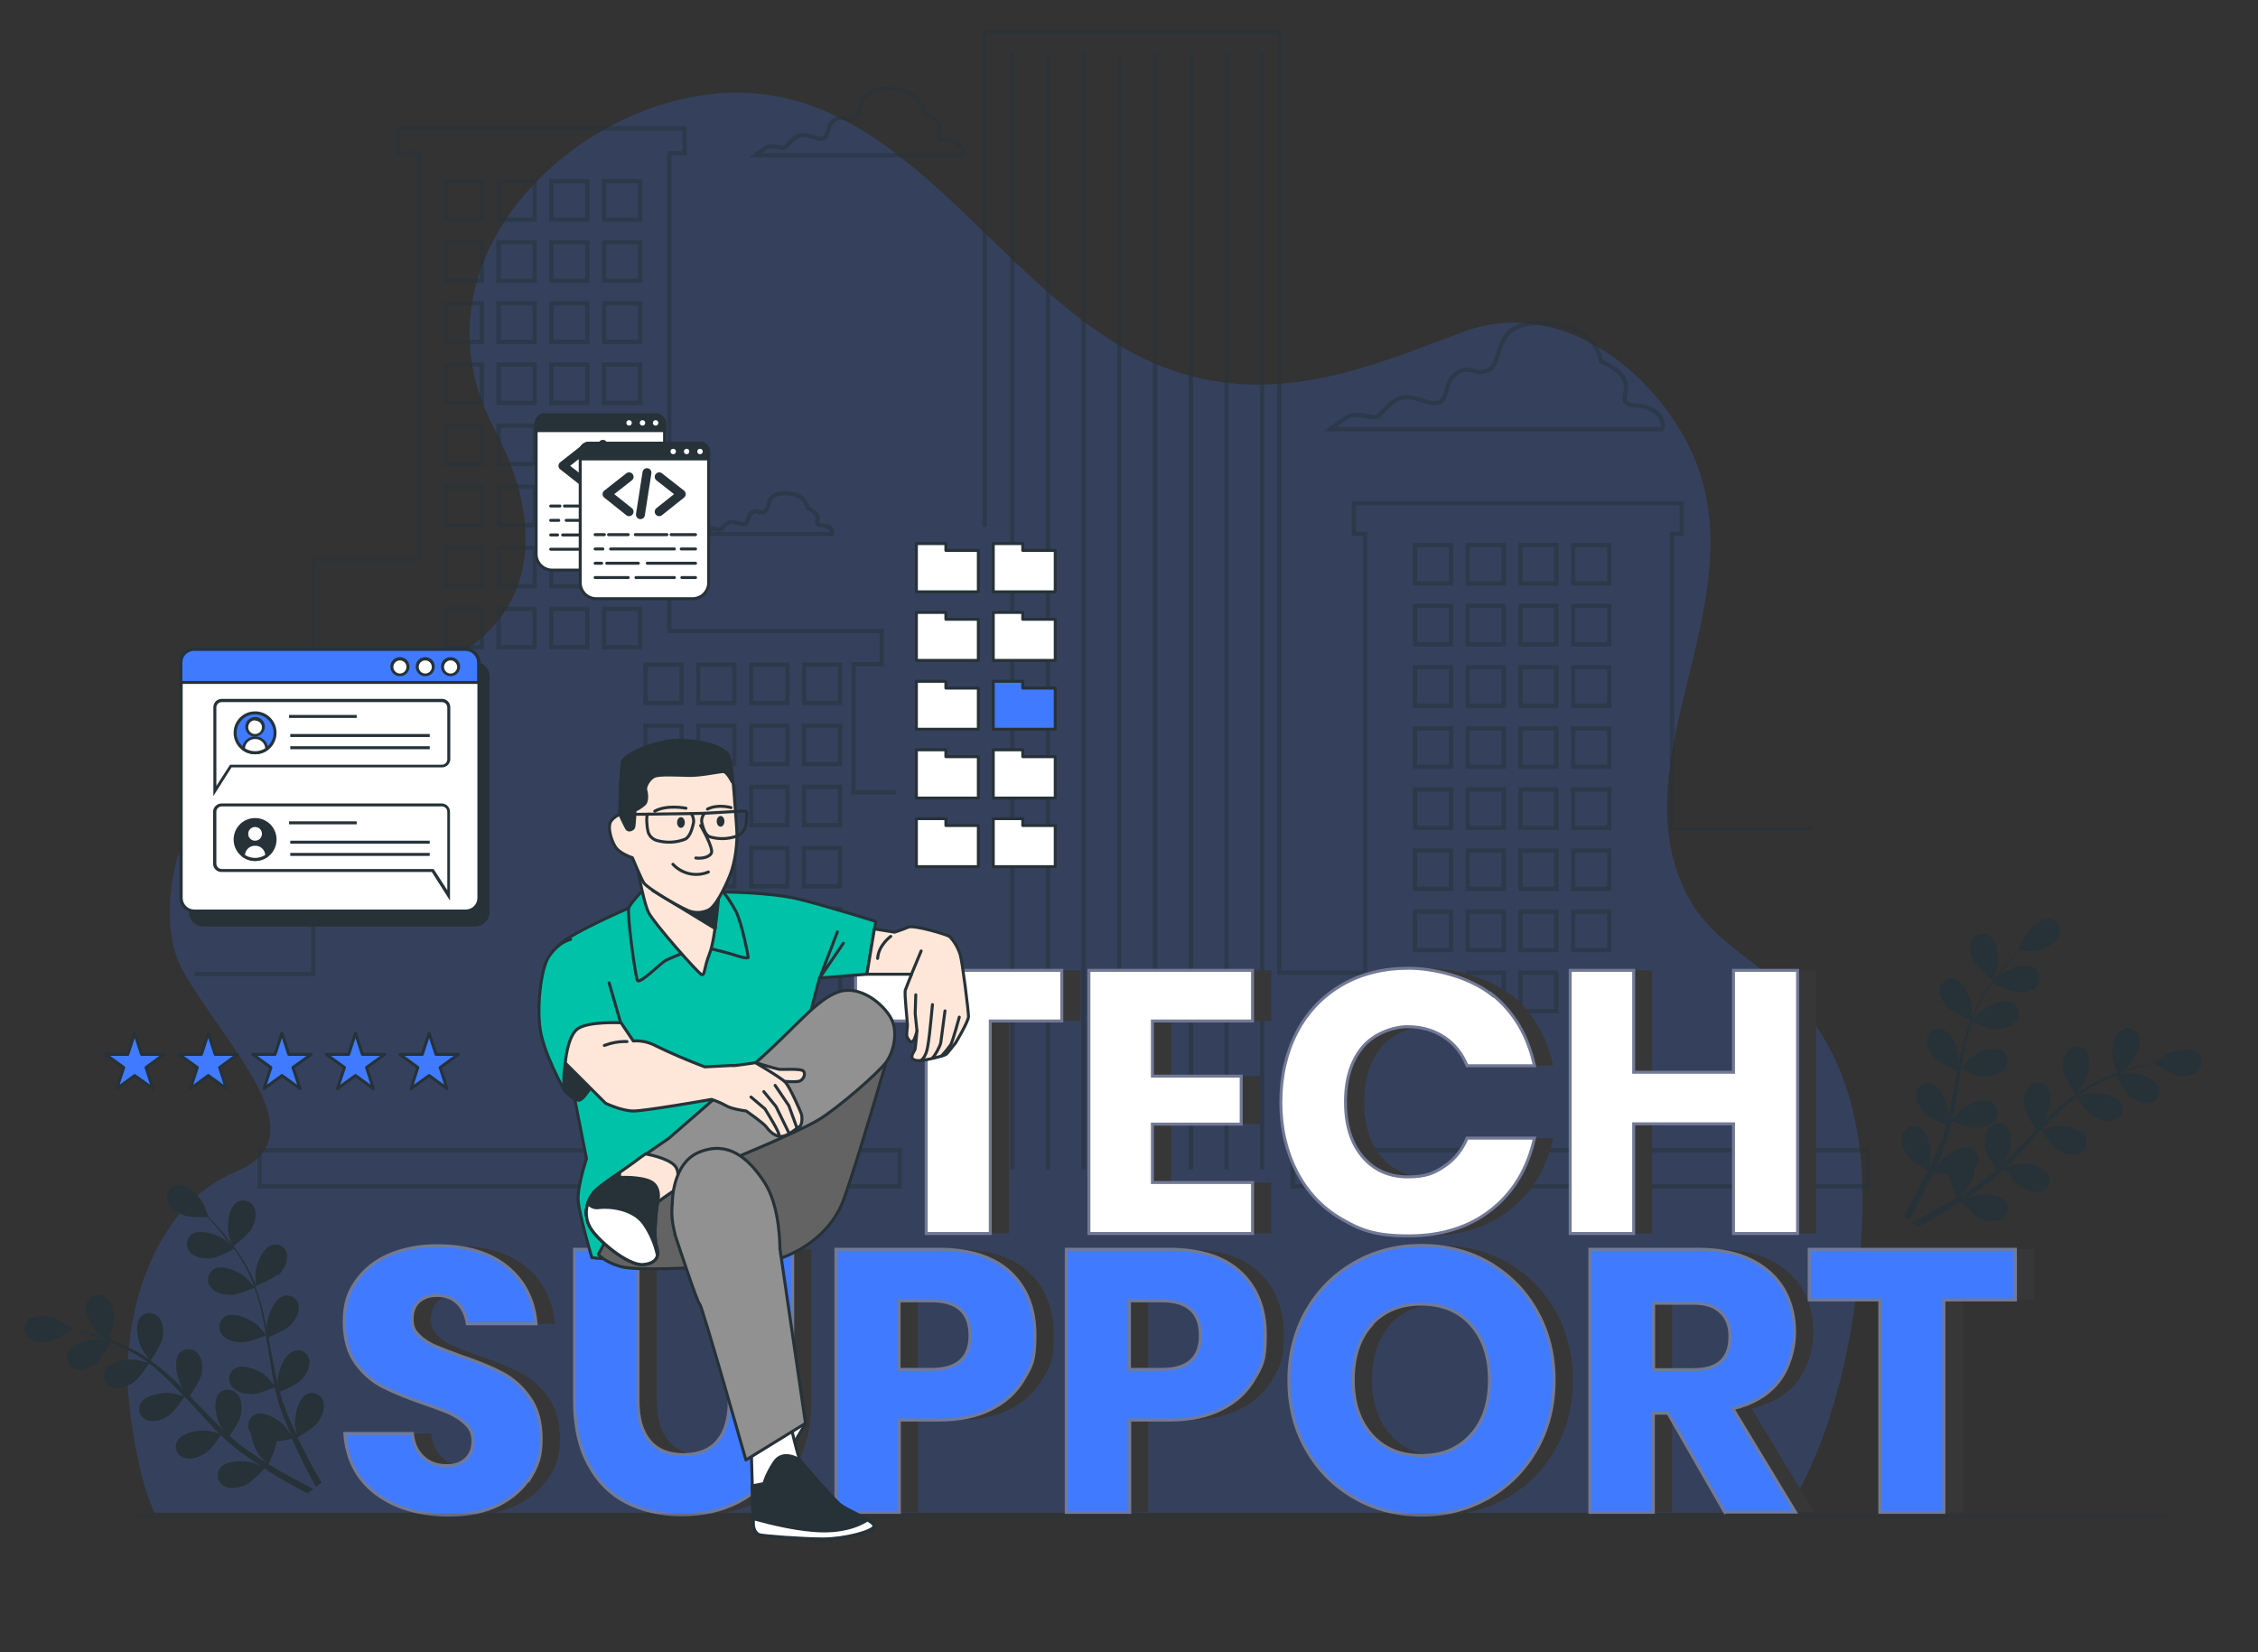 <?xml version="1.0" encoding="UTF-8"?>
<svg id="Layer_1" xmlns="http://www.w3.org/2000/svg" width="757.7" height="554.4" version="1.1" viewBox="0 0 757.7 554.4">
  <rect x="0" y="0" width="757.7" height="554.4" fill="#333333" stroke="none"/>
  <!-- Generator: Adobe Illustrator 29.5.1, SVG Export Plug-In . SVG Version: 2.1.0 Build 141)  -->
  <defs>
    <style>
      .st0, .st1, .st2, .st3, .st4, .st5, .st6, .st7, .st8, .st9, .st10, .st11, .st12, .st13 {
        stroke: #263238;
      }

      .st0, .st1, .st2, .st3, .st4, .st5, .st6, .st8, .st9, .st10, .st11, .st12, .st13 {
        stroke-linecap: round;
        stroke-linejoin: round;
      }

      .st0, .st1, .st2, .st3, .st4, .st5, .st9 {
        stroke-width: 1px;
      }

      .st0, .st10, .st14, .st15 {
        fill: #fff;
      }

      .st1 {
        fill: #fee7d9;
      }

      .st2 {
        fill: #636363;
      }

      .st3 {
        fill: #919191;
      }

      .st4 {
        fill: #00c2a9;
      }

      .st5, .st16, .st12, .st17 {
        fill: #263238;
      }

      .st18, .st8, .st19, .st20 {
        fill: #407bff;
      }

      .st6 {
        opacity: .2;
        stroke-width: 1.5px;
      }

      .st6, .st7, .st9, .st11, .st13 {
        fill: none;
      }

      .st7 {
        stroke-width: 1.5px;
      }

      .st7, .st15, .st20 {
        stroke-miterlimit: 10;
      }

      .st21 {
        fill: #373737;
      }

      .st15, .st20 {
        stroke: #737a96;
      }

      .st22 {
        opacity: .5;
      }

      .st17 {
        isolation: isolate;
        opacity: .3;
      }

      .st13 {
        stroke-width: 3px;
      }

      .st19 {
        opacity: .2;
      }
    </style>
  </defs>
  <g>
    <g id="freepik--background-simple--inject-2">
      <path class="st19" d="M588.7,323.5c-8.5-6.5-17.1-12.8-22.1-22.3-25.7-47.7,27.8-103.6-1.9-155.3-15.1-26.3-44.8-45.4-73.8-34.5-30.9,11.7-60.1,23.8-93.4,14.2-58.2-16.9-88.4-95.8-151.8-94.5-52,1.1-110,55.9-79.8,112.8,22.8,43,8.6,78.7-44.2,86.1-52.7,7.4-75.5,69.8-59.9,96.5,15.6,26.7,45.6,54.9,17.1,66.8-28.5,11.9-38.5,50.4-35.6,77.2,2.9,26.8,8.6,37.1,8.6,37.1h547.1s23.1-29.7,25.9-98c1.2-29.6-4.9-58.6-27.3-78.8-2.8-2.5-5.8-4.9-8.9-7.3Z"/>
    </g>
    <g id="freepik--Buildings--inject-2" class="st22">
      <polyline class="st7" points="300.6 265.9 286.4 265.9 286.4 222.9 295.9 222.9 295.9 211.7 224.6 211.7 224.6 51.4 229.7 51.4 229.7 43.1 133.7 43.1 133.7 51.4 140.6 51.4 140.6 187.6 105.1 187.6 105.1 326.8 65.2 326.8"/>
      <polyline class="st7" points="608.1 278.1 561.1 278.1 561.1 179.1 564.3 179.1 564.3 168.9 454.3 168.9 454.3 179.1 458.1 179.1 458.1 326.4 429.3 326.4 429.3 10.5 330.4 10.5 330.4 176.8"/>
      <rect class="st7" x="149.6" y="60.8" width="12.1" height="12.9"/>
      <rect class="st7" x="167.3" y="60.8" width="12.1" height="12.9"/>
      <rect class="st7" x="185" y="60.8" width="12.1" height="12.9"/>
      <rect class="st7" x="202.7" y="60.8" width="12.1" height="12.9"/>
      <rect class="st7" x="149.6" y="81.3" width="12.1" height="12.9"/>
      <rect class="st7" x="167.3" y="81.3" width="12.1" height="12.9"/>
      <rect class="st7" x="185" y="81.3" width="12.1" height="12.9"/>
      <rect class="st7" x="202.7" y="81.3" width="12.1" height="12.9"/>
      <rect class="st7" x="149.6" y="101.8" width="12.1" height="12.9"/>
      <rect class="st7" x="167.3" y="101.8" width="12.1" height="12.9"/>
      <rect class="st7" x="185" y="101.8" width="12.1" height="12.9"/>
      <rect class="st7" x="202.7" y="101.8" width="12.1" height="12.9"/>
      <rect class="st7" x="149.6" y="122.3" width="12.1" height="12.9"/>
      <rect class="st7" x="167.3" y="122.3" width="12.1" height="12.9"/>
      <rect class="st7" x="185" y="122.3" width="12.1" height="12.9"/>
      <rect class="st7" x="202.7" y="122.3" width="12.1" height="12.9"/>
      <rect class="st7" x="149.6" y="142.8" width="12.1" height="12.9"/>
      <rect class="st7" x="167.3" y="142.8" width="12.1" height="12.9"/>
      <rect class="st7" x="185" y="142.8" width="12.1" height="12.9"/>
      <rect class="st7" x="202.7" y="142.8" width="12.1" height="12.9"/>
      <rect class="st7" x="149.6" y="163.3" width="12.1" height="12.9"/>
      <rect class="st7" x="167.3" y="163.3" width="12.1" height="12.9"/>
      <rect class="st7" x="185" y="163.3" width="12.1" height="12.9"/>
      <rect class="st7" x="202.7" y="163.3" width="12.1" height="12.9"/>
      <rect class="st7" x="149.6" y="183.8" width="12.1" height="12.9"/>
      <rect class="st7" x="167.3" y="183.8" width="12.1" height="12.9"/>
      <rect class="st7" x="185" y="183.8" width="12.1" height="12.9"/>
      <rect class="st7" x="202.7" y="183.8" width="12.1" height="12.9"/>
      <rect class="st7" x="149.6" y="204.3" width="12.1" height="12.9"/>
      <rect class="st7" x="167.3" y="204.3" width="12.1" height="12.9"/>
      <rect class="st7" x="185" y="204.3" width="12.1" height="12.9"/>
      <rect class="st7" x="202.7" y="204.3" width="12.1" height="12.9"/>
      <rect class="st7" x="216.6" y="223" width="12.1" height="12.9"/>
      <rect class="st7" x="234.3" y="223" width="12.1" height="12.9"/>
      <rect class="st7" x="252.1" y="223" width="12.1" height="12.9"/>
      <rect class="st7" x="269.8" y="223" width="12.1" height="12.9"/>
      <rect class="st7" x="216.6" y="243.5" width="12.1" height="12.9"/>
      <rect class="st7" x="234.3" y="243.5" width="12.1" height="12.9"/>
      <rect class="st7" x="252.1" y="243.5" width="12.1" height="12.9"/>
      <rect class="st7" x="269.8" y="243.5" width="12.1" height="12.9"/>
      <rect class="st7" x="216.6" y="264" width="12.1" height="12.9"/>
      <rect class="st7" x="234.3" y="264" width="12.1" height="12.9"/>
      <rect class="st7" x="252.1" y="264" width="12.1" height="12.9"/>
      <rect class="st7" x="269.8" y="264" width="12.1" height="12.9"/>
      <rect class="st7" x="216.6" y="284.5" width="12.1" height="12.9"/>
      <rect class="st7" x="234.3" y="284.5" width="12.1" height="12.9"/>
      <rect class="st7" x="252.1" y="284.5" width="12.1" height="12.9"/>
      <rect class="st7" x="269.8" y="284.5" width="12.1" height="12.9"/>
      <rect class="st7" x="216.6" y="305" width="12.1" height="12.9"/>
      <rect class="st7" x="234.3" y="305" width="12.1" height="12.9"/>
      <rect class="st7" x="252.1" y="305" width="12.1" height="12.9"/>
      <rect class="st7" x="269.8" y="305" width="12.1" height="12.9"/>
      <rect class="st7" x="216.6" y="325.5" width="12.1" height="12.9"/>
      <rect class="st7" x="234.3" y="325.5" width="12.1" height="12.9"/>
      <rect class="st7" x="252.1" y="325.5" width="12.1" height="12.9"/>
      <rect class="st7" x="269.8" y="325.5" width="12.1" height="12.9"/>
      <rect class="st7" x="216.6" y="346.1" width="12.1" height="12.9"/>
      <rect class="st7" x="234.3" y="346.1" width="12.1" height="12.9"/>
      <rect class="st7" x="252.1" y="346.1" width="12.1" height="12.9"/>
      <rect class="st7" x="269.8" y="346.1" width="12.1" height="12.9"/>
      <rect class="st7" x="216.6" y="366.6" width="12.1" height="12.9"/>
      <rect class="st7" x="234.3" y="366.6" width="12.1" height="12.9"/>
      <rect class="st7" x="252.1" y="366.6" width="12.1" height="12.9"/>
      <rect class="st7" x="269.8" y="366.6" width="12.1" height="12.9"/>
      <rect class="st7" x="474.8" y="182.9" width="12.1" height="12.9"/>
      <rect class="st7" x="492.5" y="182.9" width="12.1" height="12.9"/>
      <rect class="st7" x="510.2" y="182.9" width="12.1" height="12.9"/>
      <rect class="st7" x="527.9" y="182.9" width="12.1" height="12.9"/>
      <rect class="st7" x="474.8" y="203.3" width="12.1" height="12.9"/>
      <rect class="st7" x="492.5" y="203.3" width="12.1" height="12.9"/>
      <rect class="st7" x="510.2" y="203.3" width="12.1" height="12.9"/>
      <rect class="st7" x="527.9" y="203.3" width="12.1" height="12.9"/>
      <rect class="st7" x="474.8" y="223.9" width="12.1" height="12.9"/>
      <rect class="st7" x="492.5" y="223.9" width="12.1" height="12.9"/>
      <rect class="st7" x="510.2" y="223.9" width="12.1" height="12.9"/>
      <rect class="st7" x="527.9" y="223.9" width="12.1" height="12.9"/>
      <rect class="st7" x="474.8" y="244.4" width="12.1" height="12.9"/>
      <rect class="st7" x="492.5" y="244.4" width="12.1" height="12.9"/>
      <rect class="st7" x="510.2" y="244.4" width="12.1" height="12.9"/>
      <rect class="st7" x="527.9" y="244.4" width="12.1" height="12.9"/>
      <rect class="st7" x="474.8" y="264.9" width="12.1" height="12.9"/>
      <rect class="st7" x="492.5" y="264.9" width="12.1" height="12.9"/>
      <rect class="st7" x="510.2" y="264.9" width="12.1" height="12.9"/>
      <rect class="st7" x="527.9" y="264.9" width="12.1" height="12.9"/>
      <rect class="st7" x="474.8" y="285.4" width="12.1" height="12.9"/>
      <rect class="st7" x="492.5" y="285.4" width="12.1" height="12.9"/>
      <rect class="st7" x="510.2" y="285.4" width="12.1" height="12.9"/>
      <rect class="st7" x="527.9" y="285.4" width="12.1" height="12.9"/>
      <rect class="st7" x="474.8" y="305.9" width="12.1" height="12.9"/>
      <rect class="st7" x="492.5" y="305.9" width="12.1" height="12.9"/>
      <rect class="st7" x="510.2" y="305.9" width="12.1" height="12.9"/>
      <rect class="st7" x="527.9" y="305.9" width="12.1" height="12.9"/>
      <rect class="st7" x="474.8" y="326.4" width="12.1" height="12.9"/>
      <rect class="st7" x="492.5" y="326.4" width="12.1" height="12.9"/>
      <rect class="st7" x="510.2" y="326.4" width="12.1" height="12.9"/>
      <rect class="st7" x="527.9" y="326.4" width="12.1" height="12.9"/>
      <line class="st7" x1="339.7" y1="17.9" x2="339.7" y2="392.5"/>
      <line class="st7" x1="351.7" y1="17.9" x2="351.7" y2="392.5"/>
      <line class="st7" x1="363.6" y1="17.9" x2="363.6" y2="392.5"/>
      <line class="st7" x1="375.6" y1="17.9" x2="375.6" y2="392.5"/>
      <line class="st7" x1="387.6" y1="17.9" x2="387.6" y2="392.5"/>
      <line class="st7" x1="399.6" y1="17.9" x2="399.6" y2="392.5"/>
      <line class="st7" x1="411.6" y1="17.9" x2="411.6" y2="392.5"/>
      <line class="st7" x1="423.5" y1="17.9" x2="423.5" y2="392.5"/>
      <rect class="st7" x="87.1" y="386" width="214.8" height="12.1"/>
      <rect class="st7" x="433.8" y="386" width="192.9" height="12.1"/>
    </g>
    <g id="freepik--Clouds--inject-2" class="st22">
      <path class="st7" d="M277.7,176.8c-1.9-1-2.7-.2-3.4-1s1.9-3.1-3.3-5.3c0,0-.3-4.8-7.3-5s-5.1,4.8-7,6-2.4-.7-4.3.5-1,3.6-2.6,3.9-3.6-1.5-5.5-.4-1.9,2.2-2.7,2.2-2.6-.7-3.6,0-2.2,1.5-2.2,1.5h43.4c.2-1.1-.4-2.2-1.4-2.6Z"/>
      <path class="st7" d="M554.3,137.5c-4.9-2.6-7-.4-8.8-2.6s4.9-7.9-8.4-13.7c0,0-.9-12.3-19-12.8s-13.2,12.3-18.1,15.4c-4.9,3.1-6.2-1.8-11,1.3s-2.6,9.3-6.6,10.1-9.3-4-14.1-.9-4.9,5.7-7,5.7-6.6-1.8-9.3,0-5.7,4-5.7,4h111.5s1.3-4-3.5-6.6Z"/>
      <path class="st7" d="M320.7,48c-3-1.7-4.4-.3-5.5-1.7s3-4.9-5.2-8.5c0,0-.6-7.7-11.8-8s-8.3,7.7-11.2,9.6-3.8-1.1-6.9.8-1.6,5.8-4.1,6.3-5.8-2.5-8.8-.5-3,3.6-4.4,3.6-4.1-1.1-5.8,0-3.6,2.5-3.6,2.5h69.6s.8-2.5-2.2-4.1Z"/>
    </g>
  </g>
  <g>
    <path class="st21" d="M362.6,325.6v17h-24v71.3h-21.5v-71.3h-23.7v-17h69.2Z"/>
    <path class="st21" d="M393,342.6v18.5h29.8v16.1h-29.8v19.6h33.6v17.1h-54.9v-88.3h54.9v17h-33.6Z"/>
    <path class="st21" d="M506.9,333.6c7.4,5.9,12.1,13.9,14.3,24h-22.6c-1.7-4.1-4.2-7.3-7.7-9.6-3.5-2.3-7.6-3.5-12.3-3.5s-11.3,2.3-15.1,6.9c-3.8,4.6-5.7,10.7-5.7,18.4s1.9,13.8,5.7,18.3c3.8,4.5,8.9,6.8,15.1,6.8s8.8-1.2,12.3-3.5c3.5-2.3,6-5.5,7.7-9.5h22.6c-2.2,10-6.9,18-14.3,23.9-7.4,6-16.7,8.9-27.9,8.9s-16.1-1.9-22.6-5.7c-6.5-3.8-11.5-9.1-15-15.9-3.5-6.8-5.3-14.6-5.3-23.3s1.8-16.5,5.3-23.3c3.5-6.8,8.6-12.1,15-15.9,6.5-3.8,14-5.7,22.6-5.7s20.5,3,27.9,8.9Z"/>
    <path class="st21" d="M609.4,325.6v88.3h-21.5v-36.8h-33.5v36.8h-21.3v-88.3h21.3v34.2h33.5v-34.2h21.5Z"/>
    <path class="st21" d="M184.3,495.5c-2.4,3.9-5.9,7-10.5,9.4-4.6,2.3-10.2,3.5-16.8,3.5-9.9,0-18.1-2.4-24.5-7.2-6.4-4.8-9.9-11.6-10.5-20.2h22.7c.3,3.3,1.5,6,3.6,7.9,2,1.9,4.6,2.9,7.8,2.9s4.9-.7,6.5-2.2c1.6-1.5,2.4-3.5,2.4-6s-.7-4.1-2.2-5.6c-1.5-1.5-3.3-2.7-5.4-3.7-2.2-1-5.2-2.1-9-3.4-5.6-1.9-10.1-3.8-13.7-5.6-3.5-1.8-6.6-4.5-9.1-8-2.5-3.5-3.8-8.1-3.8-13.8s1.3-9.8,4-13.6c2.7-3.8,6.3-6.8,11-8.8,4.7-2,10.1-3.1,16.2-3.1,9.8,0,17.6,2.3,23.4,7,5.8,4.7,9.1,11.1,9.8,19.2h-23.1c-.4-2.9-1.5-5.2-3.2-6.9-1.7-1.7-4-2.6-6.9-2.6s-4.5.7-6.1,2c-1.5,1.3-2.3,3.3-2.3,5.9s.7,3.9,2.1,5.3c1.4,1.5,3.1,2.6,5.2,3.6,2.1.9,5.1,2.1,9,3.5,5.7,1.9,10.3,3.8,13.9,5.7,3.6,1.9,6.7,4.6,9.2,8.2,2.6,3.6,3.9,8.2,3.9,14s-1.2,8.9-3.6,12.9Z"/>
    <path class="st21" d="M220.4,419.2v50.9c0,5.8,1.3,10.3,3.9,13.4,2.6,3.1,6.4,4.6,11.4,4.6s8.8-1.5,11.4-4.6c2.6-3.1,3.9-7.5,3.9-13.4v-50.9h21.3v50.9c0,8.3-1.6,15.3-4.9,21-3.2,5.7-7.7,10-13.3,12.9-5.6,2.9-12,4.3-19,4.3s-13.3-1.4-18.7-4.2c-5.4-2.8-9.7-7.1-12.7-12.9-3.1-5.7-4.6-12.8-4.6-21.1v-50.9h21.2Z"/>
    <path class="st21" d="M308.1,476.5v31h-21.3v-88.3h34.6c10.5,0,18.5,2.6,24,7.8,5.5,5.2,8.2,12.2,8.2,21s-1.2,10.4-3.7,14.7c-2.5,4.3-6.1,7.7-10.9,10.1-4.8,2.5-10.7,3.7-17.6,3.7h-13.2ZM331.8,448.1c0-7.7-4.3-11.6-12.9-11.6h-10.9v23h10.9c8.6,0,12.9-3.8,12.9-11.4Z"/>
    <path class="st21" d="M385.3,476.5v31h-21.3v-88.3h34.6c10.5,0,18.5,2.6,24,7.8,5.5,5.2,8.2,12.2,8.2,21s-1.2,10.4-3.7,14.7c-2.5,4.3-6.1,7.7-10.9,10.1-4.8,2.5-10.7,3.7-17.6,3.7h-13.2ZM409.1,448.1c0-7.7-4.3-11.6-12.9-11.6h-10.9v23h10.9c8.6,0,12.9-3.8,12.9-11.4Z"/>
    <path class="st21" d="M505.9,423.7c6.8,3.9,12.1,9.2,16,16.1,3.9,6.9,5.9,14.6,5.9,23.3s-2,16.4-5.9,23.3c-4,6.9-9.3,12.3-16.1,16.2-6.8,3.9-14.3,5.8-22.5,5.8s-15.8-1.9-22.5-5.8c-6.8-3.9-12.2-9.3-16.1-16.2-4-6.9-5.9-14.7-5.9-23.3s2-16.4,5.9-23.3c4-6.9,9.3-12.2,16.1-16.1,6.8-3.9,14.3-5.8,22.5-5.8s15.9,1.9,22.7,5.8ZM466.6,444.5c-4.1,4.5-6.2,10.7-6.2,18.5s2.1,13.9,6.2,18.5c4.1,4.6,9.7,6.9,16.7,6.9s12.4-2.3,16.6-6.9c4.2-4.6,6.2-10.7,6.2-18.5s-2.1-13.9-6.2-18.5c-4.1-4.6-9.7-6.9-16.7-6.9s-12.5,2.3-16.7,6.8Z"/>
    <path class="st21" d="M585.1,507.5l-19.1-33.3h-4.9v33.3h-21.3v-88.3h36.5c7,0,12.9,1.2,17.7,3.6,4.8,2.4,8.4,5.7,10.9,9.9,2.4,4.2,3.6,9,3.6,14.4s-1.8,11.9-5.3,16.4c-3.5,4.5-8.7,7.6-15.4,9.2l21,34.7h-23.6ZM561.1,459.6h13.2c4.2,0,7.4-.9,9.4-2.8,2-1.9,3-4.6,3-8.3s-1-6.2-3.1-8.2c-2-2-5.1-3-9.3-3h-13.2v22.3Z"/>
    <path class="st21" d="M682.6,419.2v17h-24v71.3h-21.5v-71.3h-23.7v-17h69.2Z"/>
  </g>
  <g>
    <path class="st15" d="M356.3,325.6v17h-24v71.3h-21.5v-71.3h-23.7v-17h69.2Z"/>
    <path class="st15" d="M386.7,342.6v18.5h29.8v16.1h-29.8v19.6h33.6v17.1h-54.9v-88.3h54.9v17h-33.6Z"/>
    <path class="st15" d="M500.6,333.6c7.4,5.9,12.1,13.9,14.3,24h-22.6c-1.7-4.1-4.2-7.3-7.7-9.6-3.5-2.3-7.6-3.5-12.3-3.5s-11.3,2.3-15.1,6.9c-3.8,4.6-5.7,10.7-5.7,18.4s1.9,13.8,5.7,18.3c3.8,4.5,8.9,6.8,15.1,6.8s8.8-1.2,12.3-3.5c3.5-2.3,6-5.5,7.7-9.5h22.6c-2.2,10-6.9,18-14.3,23.9s-16.7,8.9-27.9,8.9-16.1-1.9-22.6-5.7-11.5-9.1-15-15.9c-3.5-6.8-5.3-14.6-5.3-23.3s1.8-16.5,5.3-23.3c3.5-6.8,8.6-12.1,15-15.9,6.5-3.8,14-5.7,22.6-5.7s20.5,3,27.9,8.9Z"/>
    <path class="st15" d="M603.2,325.6v88.3h-21.5v-36.8h-33.5v36.8h-21.3v-88.3h21.3v34.2h33.5v-34.2h21.5Z"/>
    <path class="st20" d="M178,495.5c-2.4,3.9-5.9,7-10.5,9.4-4.6,2.3-10.2,3.5-16.8,3.5-9.9,0-18.1-2.4-24.5-7.2-6.4-4.8-9.9-11.6-10.5-20.2h22.7c.3,3.3,1.5,6,3.6,7.9,2,1.9,4.6,2.9,7.8,2.9s4.9-.8,6.5-2.2c1.6-1.5,2.4-3.5,2.4-6s-.7-4.1-2.2-5.6c-1.5-1.5-3.3-2.7-5.4-3.7-2.2-1-5.2-2.1-9-3.4-5.6-1.9-10.1-3.8-13.7-5.6-3.5-1.8-6.6-4.5-9.1-8-2.5-3.5-3.8-8.1-3.8-13.8s1.3-9.8,4-13.6c2.7-3.8,6.3-6.8,11-8.8,4.7-2,10.1-3.1,16.2-3.1,9.8,0,17.6,2.3,23.4,7,5.8,4.7,9.1,11.1,9.8,19.2h-23.1c-.4-2.9-1.5-5.2-3.2-6.9-1.7-1.7-4-2.6-6.9-2.6s-4.5.7-6.1,2c-1.5,1.3-2.3,3.3-2.3,5.9s.7,3.9,2.1,5.3c1.4,1.5,3.1,2.6,5.2,3.6,2.1.9,5.1,2.1,9,3.5,5.7,1.9,10.3,3.8,13.9,5.7,3.6,1.9,6.7,4.6,9.2,8.2,2.6,3.6,3.9,8.2,3.9,14s-1.2,8.9-3.6,12.9Z"/>
    <path class="st20" d="M214.1,419.2v50.9c0,5.8,1.3,10.3,3.9,13.4,2.6,3.1,6.4,4.6,11.4,4.6s8.8-1.5,11.4-4.6c2.6-3.1,3.9-7.5,3.9-13.4v-50.9h21.3v50.9c0,8.3-1.6,15.3-4.9,21-3.2,5.7-7.7,10-13.3,12.9-5.6,2.9-12,4.3-19,4.3s-13.3-1.4-18.7-4.2c-5.4-2.8-9.7-7.1-12.7-12.9-3.1-5.7-4.6-12.8-4.6-21.1v-50.9h21.2Z"/>
    <path class="st20" d="M301.8,476.5v31h-21.3v-88.3h34.6c10.5,0,18.5,2.6,24,7.8,5.5,5.2,8.2,12.2,8.2,21s-1.2,10.4-3.7,14.7c-2.5,4.3-6.1,7.7-10.9,10.1-4.8,2.5-10.7,3.7-17.6,3.7h-13.2ZM325.5,448.1c0-7.7-4.3-11.6-12.9-11.6h-10.9v23h10.9c8.6,0,12.9-3.8,12.9-11.4Z"/>
    <path class="st20" d="M379.1,476.5v31h-21.3v-88.3h34.6c10.5,0,18.5,2.6,24,7.8,5.5,5.2,8.2,12.2,8.2,21s-1.2,10.4-3.7,14.7c-2.5,4.3-6.1,7.7-10.9,10.1-4.8,2.5-10.7,3.7-17.6,3.7h-13.2ZM402.8,448.1c0-7.7-4.3-11.6-12.9-11.6h-10.9v23h10.9c8.6,0,12.9-3.8,12.9-11.4Z"/>
    <path class="st20" d="M499.6,423.7c6.8,3.9,12.1,9.2,16,16.1,3.9,6.9,5.9,14.6,5.9,23.3s-2,16.4-5.9,23.3c-4,6.9-9.3,12.3-16.1,16.2-6.8,3.9-14.3,5.8-22.5,5.8s-15.8-1.9-22.5-5.8c-6.8-3.9-12.2-9.3-16.1-16.2-4-6.9-5.9-14.7-5.9-23.3s2-16.4,5.9-23.3c4-6.9,9.3-12.2,16.1-16.1,6.8-3.9,14.3-5.8,22.5-5.8s15.9,1.9,22.7,5.8ZM460.3,444.5c-4.1,4.5-6.2,10.7-6.2,18.5s2.1,13.9,6.2,18.5c4.1,4.6,9.7,6.9,16.7,6.9s12.4-2.3,16.6-6.9c4.2-4.6,6.2-10.7,6.2-18.5s-2.1-13.9-6.2-18.5c-4.1-4.6-9.7-6.9-16.7-6.9s-12.5,2.3-16.7,6.8Z"/>
    <path class="st20" d="M578.8,507.5l-19.1-33.3h-4.9v33.3h-21.3v-88.3h36.5c7,0,12.9,1.2,17.7,3.6,4.8,2.4,8.4,5.7,10.9,9.9,2.4,4.2,3.6,9,3.6,14.4s-1.8,11.9-5.3,16.4c-3.5,4.5-8.7,7.6-15.4,9.2l21,34.7h-23.6ZM554.9,459.6h13.2c4.2,0,7.4-.9,9.4-2.8,2-1.9,3-4.6,3-8.3s-1-6.2-3.1-8.2c-2-2-5.1-3-9.3-3h-13.2v22.3Z"/>
    <path class="st20" d="M676.3,419.2v17h-24v71.3h-21.5v-71.3h-23.7v-17h69.2Z"/>
  </g>
  <g id="freepik--Floor--inject-2">
    <line class="st6" x1="45.6" y1="508.6" x2="727.6" y2="508.6"/>
  </g>
  <g id="freepik--Plants--inject-699">
    <path class="st16" d="M710.6,360.5c0,0,3.3-2.5,3.5-2.7,2.2-2.2,5.1-7.6,3.5-10.7-1.1-2-3.6-2.7-5.5-1.6-.1,0-.3.1-.4.2-2,1.3-2.9,4.2-3,6.5-.2,2.7,2,8.3,2,8.3Z"/>
    <path class="st16" d="M662.6,322.9c1.3,2.3,6.2,5.9,6.2,5.9,0,0,1.3-3.9,1.4-4.2.6-3,0-9.2-3-10.8-2-1-4.4-.3-5.5,1.7,0,.1-.1.3-.2.4-1,2.2,0,5.1,1,7.1Z"/>
    <path class="st16" d="M653.8,338.1c1.8,1.8,7.1,3.8,7.5,4-1.1,3-2.1,6.1-2.8,9.2-.4,1.8-.8,3.6-1.2,5.5,0-.9,0-1.6,0-1.8-.2-3.1-2.4-8.8-5.8-9.7-2.2-.5-4.4.9-4.8,3.1,0,.1,0,.3,0,.4-.3,2.4,1.3,4.9,2.9,6.5s6.1,3.4,7.2,3.9c-.1.7-.3,1.4-.4,2.1-.6,3.4-1.2,6.8-1.9,10.1-.2,1.2-.5,2.3-.8,3.5,0-.8,0-1.4,0-1.5-.2-3.1-2.4-8.8-5.8-9.7-2.2-.5-4.4.9-4.8,3.1,0,.1,0,.3,0,.4-.3,2.4,1.3,4.9,2.9,6.5s5.6,3.2,7,3.8c-.3,1.2-.6,2.3-1,3.5-.3.8-.5,1.5-.8,2.2s-.6,1.5-.9,2.2c-.6,1.4-1.2,2.8-1.8,4.1-.4.9-.8,1.8-1.3,2.7.2-1.2.7-3.5.7-3.6.2-3-1-9.1-4.2-10.4-2.1-.8-4.5.2-5.3,2.3,0,.1,0,.3-.1.4-.7,2.3.5,5,1.9,6.9,1.5,2,6.2,4.7,6.7,5-.7,1.5-1.4,2.9-2.1,4.2-2.3,4.6-4.5,8.4-6,11l1.9,1.4c0,0,0-.2.1-.2,1.5-2.7,3.5-6.5,5.8-11.2.7-1.5,1.5-3.1,2.2-4.8,1.7.5,3.4.8,5.1,1,.3,2.6,2.5,7.1,2.8,7.6-1.4.8-2.8,1.6-4.1,2.4-4.5,2.6-8.3,4.5-11,5.9l2,1.5c2.6-1.4,6.1-3.3,10-5.6,1.4-.9,2.9-1.8,4.5-2.8.4.5,4,4.5,6.3,5.6,2.1.9,5,1.5,7.1.4,2-1,2.8-3.5,1.8-5.5,0-.1-.1-.3-.2-.4-1.9-2.8-8.1-2.9-11.1-2-.2,0-2,.8-3.1,1.3l1.9-1.2c1.3-.8,2.5-1.7,3.8-2.6l1.9-1.4c.6-.5,1.3-1,1.9-1.5,1.5-1.2,2.9-2.5,4.3-3.9.7,1.1,3.3,5,5.3,6.2s4.7,2.3,7,1.5c2.1-.7,3.3-3,2.6-5.1,0-.1,0-.3-.2-.4-1.5-3.1-7.6-4-10.6-3.6-.2,0-2.3.6-3.5.9.8-.8,1.7-1.6,2.5-2.5,2.4-2.5,4.7-5,7-7.6l2.2-2.3c.2.4,3.3,5.1,5.4,6.5,1.9,1.2,4.7,2.3,7,1.5,2.1-.7,3.3-3,2.6-5.1,0-.1,0-.3-.2-.4-1.5-3.1-7.6-4-10.6-3.6-.2,0-3.3.8-4.1,1.1,1.6-1.7,3.2-3.4,4.8-5,2.2-2.2,4.5-4.2,7-6.1.1.2,3.2,5.1,5.5,6.5,1.9,1.2,4.7,2.3,7,1.5,2.1-.7,3.3-3,2.6-5.1,0-.1,0-.3-.2-.4-1.5-3.1-7.6-4-10.6-3.6-.2,0-2.5.6-3.7.9v-.2c2.5-1.8,5.1-3.4,8-4.7,1.5-.8,3.1-1.4,4.5-2,.5,1,2.8,5.4,4.6,6.9s4.4,2.8,6.8,2.2c2.2-.5,3.6-2.7,3.1-4.8,0-.1,0-.3-.1-.4-1.1-3.2-7.1-4.9-10.2-4.8-.2,0-1.9.2-3.1.4.7-.2,1.4-.5,2-.8,2.5-.9,4.7-1.5,6.8-2.1,1.2-.3,2.2-.6,3.2-.8,1,.7,5,3.5,7.2,4s5.2.4,7-1.2c1.7-1.4,2-4,.5-5.7,0,0-.2-.2-.2-.3-2.5-2.3-8.6-1-11.2.5-.2.1-3.6,2.6-3.6,2.6h0c-1,.2-2,.4-3.1.7-2,.5-4.4,1.1-6.8,1.9-2.7.8-5.3,1.8-7.9,3-2.9,1.3-5.6,2.8-8.2,4.6h0c.6-.7,2.3-3,2.4-3.2,1.5-2.7,2.9-8.7.5-11.2-1.6-1.6-4.1-1.6-5.7,0,0,0-.2.2-.3.3-1.6,1.8-1.7,4.8-1.2,7,.5,2.5,3.8,7.1,4,7.4-2.6,1.9-5.1,3.9-7.4,6.1-1.4,1.3-2.7,2.6-4,3.9.5-.7,1-1.3,1-1.4,1.5-2.7,2.9-8.7.5-11.2-1.6-1.6-4.1-1.6-5.7,0,0,0-.2.2-.3.3-1.6,1.8-1.6,4.8-1.2,7s3.2,6.2,3.9,7.2l-1.5,1.6c-2.4,2.5-4.8,5-7.2,7.4s-1.7,1.6-2.6,2.5c.5-.6.8-1.1.9-1.2,1.5-2.7,2.9-8.7.5-11.2-1.6-1.6-4.1-1.6-5.7,0,0,0-.2.2-.3.3-1.6,1.8-1.7,4.8-1.2,7s2.9,5.8,3.8,7c-.9.8-1.8,1.6-2.7,2.3-.6.5-1.2,1-1.9,1.5l-1.8,1.5c-1.3.8-2.6,1.7-3.8,2.5-.9.5-1.7,1-2.5,1.6.9-.8,2.5-2.5,2.6-2.6,1.6-2.2,2.6-4.7,2.9-7.4.2-.2.4-.5.5-.8,1.1-2,.4-4.4-1.5-5.5-.1,0-.3-.1-.4-.2-3.2-1.3-8.4,2.1-10.3,4.5-.1.1-1.2,1.8-1.9,2.8.3-.7.6-1.3.9-2,.6-1.4,1.2-2.8,1.8-4.3.3-.7.5-1.5.8-2.2s.5-1.6.8-2.3c.5-1.8,1-3.7,1.5-5.6,1.2.5,5.5,2.3,7.8,2.3s5.2-.7,6.6-2.6c1.4-1.7,1.1-4.3-.6-5.7-.1-.1-.3-.2-.4-.3-3-1.8-8.6.8-10.9,2.9-.1.1-1.6,1.8-2.4,2.7.2-1.1.5-2.3.7-3.5.6-3.4,1.1-6.8,1.7-10.2.2-1,.3-2.1.5-3.1.4.2,5.5,2.5,8.1,2.4,2.3,0,5.2-.7,6.6-2.6,1.4-1.7,1.1-4.3-.6-5.7-.1-.1-.3-.2-.4-.3-3-1.8-8.6.8-10.9,2.9-.2.1-2.3,2.5-2.8,3.1.4-2.3.8-4.6,1.3-6.8.6-3,1.5-6,2.5-8.9.2,0,5.5,2.5,8.1,2.4,2.3,0,5.2-.7,6.6-2.6,1.4-1.7,1.1-4.3-.6-5.7-.1-.1-.3-.2-.4-.3-3-1.8-8.6.8-10.9,2.9-.1.1-1.8,1.9-2.5,2.8h-.2c1.1-3,2.5-5.8,4.1-8.5.9-1.5,1.8-2.8,2.7-4.1,1,.5,5.3,3,7.7,3.2s5.2-.1,6.9-1.9c1.6-1.6,1.5-4.2,0-5.7,0,0-.2-.2-.3-.3-2.7-2.1-8.6-.1-11.1,1.6-.1.1-1.4,1.2-2.3,2.1.4-.6.9-1.2,1.3-1.7,1.6-2.1,3.1-3.9,4.5-5.5.8-.9,1.5-1.7,2.2-2.4,1.2,0,6.1.2,8.2-.7s4.6-2.5,5.2-4.9c.7-2.1-.5-4.4-2.6-5.1-.1,0-.3,0-.4-.1-3.4-.6-7.7,3.9-9.1,6.6-.1.2-1.6,4.1-1.5,4.1h0c-.7.7-1.4,1.5-2.2,2.3-1.4,1.5-3,3.3-4.6,5.4-1.8,2.2-3.4,4.5-4.9,6.9-1.7,2.7-3.1,5.5-4.3,8.4h0c0-.9.2-3.7.2-3.9-.2-3.1-2.4-8.8-5.8-9.7-2.2-.5-4.4.9-4.8,3.1,0,.1,0,.3,0,.4-.4,2.4,1.2,4.9,2.8,6.5Z"/>
    <path class="st17" d="M662.6,322.9c1.3,2.3,6.2,5.9,6.2,5.9,0,0,1.3-3.9,1.4-4.2.6-3,0-9.2-3-10.8-2-1-4.4-.3-5.5,1.7,0,.1-.1.3-.2.4-1,2.2,0,5.1,1,7.1Z"/>
    <path class="st17" d="M710.6,360.5c0,0,3.3-2.5,3.5-2.7,2.2-2.2,5.1-7.6,3.5-10.7-1.1-2-3.6-2.7-5.5-1.6-.1,0-.3.1-.4.2-2,1.3-2.9,4.2-3,6.5-.2,2.7,2,8.3,2,8.3Z"/>
    <path class="st17" d="M653.8,338.1c1.8,1.8,7.1,3.8,7.5,4-1.1,3-2.1,6.1-2.8,9.2-.4,1.8-.8,3.6-1.2,5.5,0-.9,0-1.6,0-1.8-.2-3.1-2.4-8.8-5.8-9.7-2.2-.5-4.4.9-4.8,3.1,0,.1,0,.3,0,.4-.3,2.4,1.3,4.9,2.9,6.5s6.1,3.4,7.2,3.9c-.1.7-.3,1.4-.4,2.1-.6,3.4-1.2,6.8-1.9,10.1-.2,1.2-.5,2.3-.8,3.5,0-.8,0-1.4,0-1.5-.2-3.1-2.4-8.8-5.8-9.7-2.2-.5-4.4.9-4.8,3.1,0,.1,0,.3,0,.4-.3,2.4,1.3,4.9,2.9,6.5s5.6,3.2,7,3.8c-.3,1.2-.6,2.3-1,3.5-.3.8-.5,1.5-.8,2.2s-.6,1.5-.9,2.2c-.6,1.4-1.2,2.8-1.8,4.1-.4.9-.8,1.8-1.3,2.7.2-1.2.7-3.5.7-3.6.2-3-1-9.1-4.2-10.4-2.1-.8-4.5.2-5.3,2.3,0,.1,0,.3-.1.4-.7,2.3.5,5,1.9,6.9,1.5,2,6.2,4.7,6.7,5-.7,1.5-1.4,2.9-2.1,4.2-2.3,4.6-4.5,8.4-6,11l1.9,1.4c0,0,0-.2.1-.2,1.5-2.7,3.5-6.5,5.8-11.2.7-1.5,1.5-3.1,2.2-4.8,1.7.5,3.4.8,5.1,1,.3,2.6,2.5,7.1,2.8,7.6-1.4.8-2.8,1.6-4.1,2.4-4.5,2.6-8.3,4.5-11,5.9l2,1.5c2.6-1.4,6.1-3.3,10-5.6,1.4-.9,2.9-1.8,4.5-2.8.4.5,4,4.5,6.3,5.6,2.1.9,5,1.5,7.1.4,2-1,2.8-3.5,1.8-5.5,0-.1-.1-.3-.2-.4-1.9-2.8-8.1-2.9-11.1-2-.2,0-2,.8-3.1,1.3l1.9-1.2c1.3-.8,2.5-1.7,3.8-2.6l1.9-1.4c.6-.5,1.3-1,1.9-1.5,1.5-1.2,2.9-2.5,4.3-3.9.7,1.1,3.3,5,5.3,6.2s4.7,2.3,7,1.5c2.1-.7,3.3-3,2.6-5.1,0-.1,0-.3-.2-.4-1.5-3.1-7.6-4-10.6-3.6-.2,0-2.3.6-3.5.9.8-.8,1.7-1.6,2.5-2.5,2.4-2.5,4.7-5,7-7.6l2.2-2.3c.2.4,3.3,5.1,5.4,6.5,1.9,1.2,4.7,2.3,7,1.5,2.1-.7,3.3-3,2.6-5.1,0-.1,0-.3-.2-.4-1.5-3.1-7.6-4-10.6-3.6-.2,0-3.3.8-4.1,1.1,1.6-1.7,3.2-3.4,4.8-5,2.2-2.2,4.5-4.2,7-6.1.1.2,3.2,5.1,5.5,6.5,1.9,1.2,4.7,2.3,7,1.5,2.1-.7,3.3-3,2.6-5.1,0-.1,0-.3-.2-.4-1.5-3.1-7.6-4-10.6-3.6-.2,0-2.5.6-3.7.9v-.2c2.5-1.8,5.1-3.4,8-4.7,1.5-.8,3.1-1.4,4.5-2,.5,1,2.8,5.4,4.6,6.9s4.4,2.8,6.8,2.2c2.2-.5,3.6-2.7,3.1-4.8,0-.1,0-.3-.1-.4-1.1-3.2-7.1-4.9-10.2-4.8-.2,0-1.9.2-3.1.4.7-.2,1.4-.5,2-.8,2.5-.9,4.7-1.5,6.8-2.1,1.2-.3,2.2-.6,3.2-.8,1,.7,5,3.5,7.2,4s5.2.4,7-1.2c1.7-1.4,2-4,.5-5.7,0,0-.2-.2-.2-.3-2.5-2.3-8.6-1-11.2.5-.2.1-3.6,2.6-3.6,2.6h0c-1,.2-2,.4-3.1.7-2,.5-4.4,1.1-6.8,1.9-2.7.8-5.3,1.8-7.9,3-2.9,1.3-5.6,2.8-8.2,4.6h0c.6-.7,2.3-3,2.4-3.2,1.5-2.7,2.9-8.7.5-11.2-1.6-1.6-4.1-1.6-5.7,0,0,0-.2.2-.3.3-1.6,1.8-1.7,4.8-1.2,7,.5,2.5,3.8,7.1,4,7.4-2.6,1.9-5.1,3.9-7.4,6.1-1.4,1.3-2.7,2.6-4,3.9.5-.7,1-1.3,1-1.4,1.5-2.7,2.9-8.7.5-11.2-1.6-1.6-4.1-1.6-5.7,0,0,0-.2.2-.3.3-1.6,1.8-1.6,4.8-1.2,7s3.2,6.2,3.9,7.2l-1.5,1.6c-2.4,2.5-4.8,5-7.2,7.4s-1.7,1.6-2.6,2.5c.5-.6.8-1.1.9-1.2,1.5-2.7,2.9-8.7.5-11.2-1.6-1.6-4.1-1.6-5.7,0,0,0-.2.2-.3.3-1.6,1.8-1.7,4.8-1.2,7s2.9,5.8,3.8,7c-.9.8-1.8,1.6-2.7,2.3-.6.5-1.2,1-1.9,1.5l-1.8,1.5c-1.3.8-2.6,1.7-3.8,2.5-.9.5-1.7,1-2.5,1.6.9-.8,2.5-2.5,2.6-2.6,1.6-2.2,2.6-4.7,2.9-7.4.2-.2.4-.5.5-.8,1.1-2,.4-4.4-1.5-5.5-.1,0-.3-.1-.4-.2-3.2-1.3-8.4,2.1-10.3,4.5-.1.1-1.2,1.8-1.9,2.8.3-.7.6-1.3.9-2,.6-1.4,1.2-2.8,1.8-4.3.3-.7.5-1.5.8-2.2s.5-1.6.8-2.3c.5-1.8,1-3.7,1.5-5.6,1.2.5,5.5,2.3,7.8,2.3s5.2-.7,6.6-2.6c1.4-1.7,1.1-4.3-.6-5.7-.1-.1-.3-.2-.4-.3-3-1.8-8.6.8-10.9,2.9-.1.1-1.6,1.8-2.4,2.7.2-1.1.5-2.3.7-3.5.6-3.4,1.1-6.8,1.7-10.2.2-1,.3-2.1.5-3.1.4.2,5.5,2.5,8.1,2.4,2.3,0,5.2-.7,6.6-2.6,1.4-1.7,1.1-4.3-.6-5.7-.1-.1-.3-.2-.4-.3-3-1.8-8.6.8-10.9,2.9-.2.1-2.3,2.5-2.8,3.1.4-2.3.8-4.6,1.3-6.8.6-3,1.5-6,2.5-8.9.2,0,5.5,2.5,8.1,2.4,2.3,0,5.2-.7,6.6-2.6,1.4-1.7,1.1-4.3-.6-5.7-.1-.1-.3-.2-.4-.3-3-1.8-8.6.8-10.9,2.9-.1.1-1.8,1.9-2.5,2.8h-.2c1.1-3,2.5-5.8,4.1-8.5.9-1.5,1.8-2.8,2.7-4.1,1,.5,5.3,3,7.7,3.2s5.2-.1,6.9-1.9c1.6-1.6,1.5-4.2,0-5.7,0,0-.2-.2-.3-.3-2.7-2.1-8.6-.1-11.1,1.6-.1.1-1.4,1.2-2.3,2.1.4-.6.9-1.2,1.3-1.7,1.6-2.1,3.1-3.9,4.5-5.5.8-.9,1.5-1.7,2.2-2.4,1.2,0,6.1.2,8.2-.7s4.6-2.5,5.2-4.9c.7-2.1-.5-4.4-2.6-5.1-.1,0-.3,0-.4-.1-3.4-.6-7.7,3.9-9.1,6.6-.1.2-1.6,4.1-1.5,4.1h0c-.7.7-1.4,1.5-2.2,2.3-1.4,1.5-3,3.3-4.6,5.4-1.8,2.2-3.4,4.5-4.9,6.9-1.7,2.7-3.1,5.5-4.3,8.4h0c0-.9.2-3.7.2-3.9-.2-3.1-2.4-8.8-5.8-9.7-2.2-.5-4.4.9-4.8,3.1,0,.1,0,.3,0,.4-.4,2.4,1.2,4.9,2.8,6.5Z"/>
    <path class="st16" d="M36.3,450c0,0-3.3-2.5-3.5-2.7-2.2-2.2-5.1-7.6-3.5-10.7,1.1-2,3.6-2.7,5.5-1.6.1,0,.3.1.4.2,2,1.3,2.9,4.2,3,6.5.2,2.7-1.9,8.3-1.9,8.3Z"/>
    <path class="st16" d="M84.3,412.4c-1.3,2.3-6.2,5.9-6.2,5.9,0,0-1.3-3.9-1.4-4.2-.6-3,0-9.2,3-10.8,2-1,4.5-.3,5.5,1.7,0,.1.1.3.2.4,1,2.2,0,5.1-1.1,7.1Z"/>
    <path class="st16" d="M93.1,427.6c-1.8,1.8-7.1,3.8-7.5,4,1.1,3,2.1,6.1,2.8,9.2.4,1.8.8,3.6,1.2,5.5,0-.9,0-1.6,0-1.8.2-3.1,2.4-8.8,5.8-9.7,2.2-.5,4.4.9,4.8,3.1,0,.1,0,.3,0,.4.3,2.4-1.3,4.9-2.9,6.5s-6.1,3.4-7.2,3.9c.1.7.3,1.4.4,2.1.6,3.4,1.2,6.8,1.9,10.1.2,1.2.5,2.3.8,3.5,0-.8,0-1.4,0-1.5.2-3.1,2.4-8.8,5.8-9.7,2.2-.5,4.4.9,4.8,3.1,0,.1,0,.3,0,.4.3,2.4-1.3,4.9-2.9,6.5s-5.6,3.2-7,3.8c.3,1.2.6,2.3,1,3.5.3.8.5,1.5.8,2.2s.6,1.5.9,2.2c.6,1.4,1.2,2.8,1.8,4.1.4.9.9,1.8,1.3,2.7-.3-1.2-.7-3.5-.7-3.6-.2-3,1.1-9.1,4.2-10.4,2.1-.8,4.4.2,5.2,2.3,0,.1,0,.3.1.4.7,2.3-.5,5-1.9,6.9-1.5,2-6.2,4.7-6.8,5,.7,1.5,1.4,2.9,2.1,4.2,2.3,4.6,4.4,8.4,6,11l-1.9,1.4c0,0,0-.2-.1-.2-1.5-2.7-3.5-6.5-5.8-11.2-.7-1.5-1.4-3.1-2.2-4.8-1.7.5-3.4.8-5.1,1-.3,2.6-2.5,7.1-2.8,7.6,1.4.8,2.8,1.6,4.1,2.4,4.5,2.6,8.3,4.5,11,5.9l-2,1.5c-2.6-1.4-6.1-3.3-10-5.6-1.4-.9-2.9-1.8-4.4-2.8-.4.5-4,4.5-6.3,5.6-2.1.9-5,1.5-7.1.4-2-1-2.8-3.5-1.8-5.5,0-.1.1-.2.2-.4,1.9-2.8,8.1-2.9,11.1-2,.2,0,2,.8,3.1,1.3-.6-.4-1.2-.8-1.9-1.2-1.3-.8-2.5-1.7-3.8-2.6l-1.9-1.4c-.6-.5-1.3-1-1.9-1.5-1.5-1.2-2.9-2.5-4.3-3.9-.7,1.1-3.3,5-5.3,6.2s-4.7,2.3-7,1.5c-2.1-.7-3.3-3-2.6-5.1,0-.1,0-.3.2-.4,1.5-3.1,7.6-4,10.7-3.6.2,0,2.3.6,3.5.9-.8-.8-1.7-1.6-2.5-2.5-2.4-2.5-4.7-5-7-7.6l-2.2-2.3c-.2.4-3.3,5.1-5.4,6.5-1.9,1.2-4.7,2.3-7,1.5-2.1-.7-3.3-3-2.6-5.1,0-.1,0-.3.2-.4,1.5-3.1,7.6-4,10.6-3.6.2,0,3.3.8,4.1,1.1-1.6-1.7-3.2-3.4-4.8-5-2.2-2.2-4.5-4.2-7-6.1-.1.2-3.2,5.1-5.4,6.5-1.9,1.2-4.7,2.3-7,1.5-2.1-.6-3.4-2.9-2.7-5.1,0-.2.1-.3.2-.5,1.5-3.1,7.6-4,10.6-3.6.2,0,2.6.6,3.7.9v-.2c-2.4-1.8-5.1-3.4-7.9-4.7-1.5-.8-3-1.4-4.5-2-.5,1-2.8,5.4-4.6,6.9s-4.4,2.8-6.8,2.2c-2.2-.5-3.6-2.6-3.1-4.8,0-.1,0-.3.1-.4,1.1-3.2,7.1-4.9,10.2-4.8.2,0,1.8.2,3.1.4-.7-.2-1.4-.5-2-.8-2.4-.9-4.7-1.5-6.8-2.1-1.2-.3-2.2-.6-3.2-.8-1,.7-5,3.5-7.2,4s-5.2.4-7-1.2c-1.7-1.4-2-4-.5-5.7,0,0,.2-.2.2-.3,2.5-2.3,8.6-1,11.2.5.2.1,3.6,2.6,3.6,2.6h0c1,.2,2,.4,3.1.7,2,.5,4.4,1.1,6.8,1.9,2.7.8,5.3,1.8,7.9,3,2.9,1.3,5.6,2.8,8.2,4.6h0c-.6-.7-2.3-3-2.4-3.2-1.5-2.7-2.9-8.7-.5-11.2,1.6-1.6,4.1-1.6,5.7,0,0,0,.2.2.3.3,1.6,1.8,1.7,4.8,1.2,7-.5,2.5-3.8,7.1-4,7.4,2.6,1.9,5.1,3.9,7.4,6.1,1.4,1.3,2.7,2.6,4,3.9-.5-.7-1-1.3-1-1.4-1.5-2.7-2.9-8.7-.5-11.2,1.6-1.6,4.1-1.6,5.7,0,0,0,.2.2.3.3,1.6,1.8,1.7,4.8,1.2,7s-3.2,6.2-3.9,7.2l1.5,1.6c2.4,2.5,4.8,5,7.2,7.4s1.7,1.6,2.6,2.5c-.4-.6-.8-1.1-.9-1.2-1.5-2.7-2.9-8.7-.5-11.2,1.6-1.6,4.1-1.6,5.7,0,0,0,.2.2.3.3,1.6,1.8,1.6,4.8,1.2,7s-2.9,5.8-3.8,7c.9.8,1.8,1.6,2.7,2.3.6.5,1.2,1,1.9,1.5l1.9,1.4c1.3.8,2.6,1.7,3.8,2.5.9.5,1.7,1,2.5,1.6-.9-.8-2.5-2.5-2.6-2.6-1.6-2.2-2.6-4.7-2.9-7.4-.2-.2-.3-.5-.5-.8-1.1-1.9-.4-4.4,1.5-5.5.1,0,.3-.1.4-.2,3.2-1.3,8.4,2.1,10.3,4.5.1.1,1.2,1.8,1.9,2.8-.3-.7-.6-1.3-.9-2-.6-1.4-1.2-2.8-1.8-4.3l-.8-2.2c-.3-.7-.5-1.6-.8-2.3-.6-1.8-1-3.7-1.4-5.6-1.2.5-5.5,2.3-7.8,2.3s-5.2-.7-6.6-2.6c-1.4-1.7-1.1-4.3.6-5.7.1,0,.3-.2.4-.3,3-1.8,8.6.8,10.9,2.9.1.1,1.6,1.8,2.4,2.7-.2-1.1-.5-2.3-.7-3.5-.6-3.4-1.1-6.8-1.7-10.2-.2-1-.4-2.1-.5-3.1-.4.2-5.5,2.5-8.1,2.4-2.3,0-5.2-.7-6.6-2.6-1.4-1.7-1.1-4.3.6-5.7.1,0,.3-.2.4-.3,2.9-1.8,8.6.8,10.9,2.9.2.1,2.3,2.5,2.8,3.1-.4-2.3-.8-4.6-1.3-6.8-.6-3-1.5-6-2.5-8.9-.2,0-5.5,2.5-8.1,2.4-2.3,0-5.2-.7-6.6-2.6-1.4-1.7-1.1-4.3.6-5.7.1-.1.3-.2.4-.3,2.9-1.8,8.6.8,10.9,2.9.1.1,1.8,1.9,2.5,2.8h.2c-1.1-3-2.5-5.8-4.1-8.5-.9-1.5-1.8-2.8-2.7-4.1-.9.5-5.3,3-7.7,3.2s-5.2-.1-6.9-1.9c-1.6-1.6-1.5-4.2,0-5.7,0,0,.2-.2.3-.3,2.7-2.1,8.6-.1,11.1,1.6.1.1,1.4,1.2,2.3,2.1-.4-.6-.9-1.2-1.3-1.7-1.6-2.1-3.1-3.9-4.5-5.5-.8-.9-1.5-1.7-2.2-2.4-1.2,0-6.1.2-8.2-.7s-4.6-2.5-5.2-4.9c-.7-2.1.5-4.4,2.7-5.1.1,0,.3,0,.4-.1,3.4-.6,7.7,3.9,9.1,6.6.1.2,1.6,4.1,1.5,4.1h0c.7.7,1.4,1.5,2.2,2.3,1.4,1.5,3,3.3,4.6,5.4,1.8,2.2,3.4,4.5,4.9,6.9,1.7,2.7,3.1,5.5,4.3,8.4,0,0,0,0,0,.1,0-1-.2-3.8-.2-4,.2-3.1,2.4-8.8,5.8-9.7,2.2-.5,4.4.9,4.8,3.1,0,.1,0,.3,0,.4.3,2.6-1.3,5.1-2.9,6.7Z"/>
    <path class="st17" d="M84.3,412.4c-1.3,2.3-6.2,5.9-6.2,5.9,0,0-1.3-3.9-1.4-4.2-.6-3,0-9.2,3-10.8,2-1,4.5-.3,5.5,1.7,0,.1.1.3.2.4,1,2.2,0,5.1-1.1,7.1Z"/>
    <path class="st17" d="M36.3,450c0,0-3.3-2.5-3.5-2.7-2.2-2.2-5.1-7.6-3.5-10.7,1.1-2,3.6-2.7,5.5-1.6.1,0,.3.1.4.2,2,1.3,2.9,4.2,3,6.5.2,2.7-1.9,8.3-1.9,8.3Z"/>
    <path class="st17" d="M93.1,427.6c-1.8,1.8-7.1,3.8-7.5,4,1.1,3,2.1,6.1,2.8,9.2.4,1.8.8,3.6,1.2,5.5,0-.9,0-1.6,0-1.8.2-3.1,2.4-8.8,5.8-9.7,2.2-.5,4.4.9,4.8,3.1,0,.1,0,.3,0,.4.3,2.4-1.3,4.9-2.9,6.5s-6.1,3.4-7.2,3.9c.1.7.3,1.4.4,2.1.6,3.4,1.2,6.8,1.9,10.1.2,1.2.5,2.3.8,3.5,0-.8,0-1.4,0-1.5.2-3.1,2.4-8.8,5.8-9.7,2.2-.5,4.4.9,4.8,3.1,0,.1,0,.3,0,.4.3,2.4-1.3,4.9-2.9,6.5s-5.6,3.2-7,3.8c.3,1.2.6,2.3,1,3.5.3.8.5,1.5.8,2.2s.6,1.5.9,2.2c.6,1.4,1.2,2.8,1.8,4.1.4.9.9,1.8,1.3,2.7-.3-1.2-.7-3.5-.7-3.6-.2-3,1.1-9.1,4.2-10.4,2.1-.8,4.4.2,5.2,2.3,0,.1,0,.3.1.4.7,2.3-.5,5-1.9,6.9-1.5,2-6.2,4.7-6.8,5,.7,1.5,1.4,2.9,2.1,4.2,2.3,4.6,4.4,8.4,6,11l-1.9,1.4c0,0,0-.2-.1-.2-1.5-2.7-3.5-6.5-5.8-11.2-.7-1.5-1.4-3.1-2.2-4.8-1.7.5-3.4.8-5.1,1-.3,2.6-2.5,7.1-2.8,7.6,1.4.8,2.8,1.6,4.1,2.4,4.5,2.6,8.3,4.5,11,5.9l-2,1.5c-2.6-1.4-6.1-3.3-10-5.6-1.4-.9-2.9-1.8-4.4-2.8-.4.5-4,4.5-6.3,5.6-2.1.9-5,1.5-7.1.4-2-1-2.8-3.5-1.8-5.5,0-.1.1-.2.2-.4,1.9-2.8,8.1-2.9,11.1-2,.2,0,2,.8,3.1,1.3-.6-.4-1.2-.8-1.9-1.2-1.3-.8-2.5-1.7-3.8-2.6l-1.9-1.4c-.6-.5-1.3-1-1.9-1.5-1.5-1.2-2.9-2.5-4.3-3.9-.7,1.1-3.3,5-5.3,6.2s-4.7,2.3-7,1.5c-2.1-.7-3.3-3-2.6-5.1,0-.1,0-.3.2-.4,1.5-3.1,7.6-4,10.7-3.6.2,0,2.3.6,3.5.9-.8-.8-1.7-1.6-2.5-2.5-2.4-2.5-4.7-5-7-7.6l-2.2-2.3c-.2.4-3.3,5.1-5.4,6.5-1.9,1.2-4.7,2.3-7,1.5-2.1-.7-3.3-3-2.6-5.1,0-.1,0-.3.2-.4,1.5-3.1,7.6-4,10.6-3.6.2,0,3.3.8,4.1,1.1-1.6-1.7-3.2-3.4-4.8-5-2.2-2.2-4.5-4.2-7-6.1-.1.2-3.2,5.1-5.4,6.5-1.9,1.2-4.7,2.3-7,1.5-2.1-.6-3.4-2.9-2.7-5.1,0-.2.1-.3.2-.5,1.5-3.1,7.6-4,10.6-3.6.2,0,2.6.6,3.7.9v-.2c-2.4-1.8-5.1-3.4-7.9-4.7-1.5-.8-3-1.4-4.5-2-.5,1-2.8,5.4-4.6,6.9s-4.4,2.8-6.8,2.2c-2.2-.5-3.6-2.6-3.1-4.8,0-.1,0-.3.1-.4,1.1-3.2,7.1-4.9,10.2-4.8.2,0,1.8.2,3.1.4-.7-.2-1.4-.5-2-.8-2.4-.9-4.7-1.5-6.8-2.1-1.2-.3-2.2-.6-3.2-.8-1,.7-5,3.5-7.2,4s-5.2.4-7-1.2c-1.7-1.4-2-4-.5-5.7,0,0,.2-.2.2-.3,2.5-2.3,8.6-1,11.2.5.2.1,3.6,2.6,3.6,2.6h0c1,.2,2,.4,3.1.7,2,.5,4.4,1.1,6.8,1.9,2.7.8,5.3,1.8,7.9,3,2.9,1.3,5.6,2.8,8.2,4.6h0c-.6-.7-2.3-3-2.4-3.2-1.5-2.7-2.9-8.7-.5-11.2,1.6-1.6,4.1-1.6,5.7,0,0,0,.2.2.3.3,1.6,1.8,1.7,4.8,1.2,7-.5,2.5-3.8,7.1-4,7.4,2.6,1.9,5.1,3.9,7.4,6.1,1.4,1.3,2.7,2.6,4,3.9-.5-.7-1-1.3-1-1.4-1.5-2.7-2.9-8.7-.5-11.2,1.6-1.6,4.1-1.6,5.7,0,0,0,.2.2.3.3,1.6,1.8,1.7,4.8,1.2,7s-3.2,6.2-3.9,7.2l1.5,1.6c2.4,2.5,4.8,5,7.2,7.4s1.7,1.6,2.6,2.5c-.4-.6-.8-1.1-.9-1.2-1.5-2.7-2.9-8.7-.5-11.2,1.6-1.6,4.1-1.6,5.7,0,0,0,.2.2.3.3,1.6,1.8,1.6,4.8,1.2,7s-2.9,5.8-3.8,7c.9.8,1.8,1.6,2.7,2.3.6.5,1.2,1,1.9,1.5l1.9,1.4c1.3.8,2.6,1.7,3.8,2.5.9.5,1.7,1,2.5,1.6-.9-.8-2.5-2.5-2.6-2.6-1.6-2.2-2.6-4.7-2.9-7.4-.2-.2-.3-.5-.5-.8-1.1-1.9-.4-4.4,1.5-5.5.1,0,.3-.1.4-.2,3.2-1.3,8.4,2.1,10.3,4.5.1.1,1.2,1.8,1.9,2.8-.3-.7-.6-1.3-.9-2-.6-1.4-1.2-2.8-1.8-4.3l-.8-2.2c-.3-.7-.5-1.6-.8-2.3-.6-1.8-1-3.7-1.4-5.6-1.2.5-5.5,2.3-7.8,2.3s-5.2-.7-6.6-2.6c-1.4-1.7-1.1-4.3.6-5.7.1,0,.3-.2.4-.3,3-1.8,8.6.8,10.9,2.9.1.1,1.6,1.8,2.4,2.7-.2-1.1-.5-2.3-.7-3.5-.6-3.4-1.1-6.8-1.7-10.2-.2-1-.4-2.1-.5-3.1-.4.2-5.5,2.5-8.1,2.4-2.3,0-5.2-.7-6.6-2.6-1.4-1.7-1.1-4.3.6-5.7.1,0,.3-.2.4-.3,2.9-1.8,8.6.8,10.9,2.9.2.1,2.3,2.5,2.8,3.1-.4-2.3-.8-4.6-1.3-6.8-.6-3-1.5-6-2.5-8.9-.2,0-5.5,2.5-8.1,2.4-2.3,0-5.2-.7-6.6-2.6-1.4-1.7-1.1-4.3.6-5.7.1-.1.3-.2.4-.3,2.9-1.8,8.6.8,10.9,2.9.1.1,1.8,1.9,2.5,2.8h.2c-1.1-3-2.5-5.8-4.1-8.5-.9-1.5-1.8-2.8-2.7-4.1-.9.5-5.3,3-7.7,3.2s-5.2-.1-6.9-1.9c-1.6-1.6-1.5-4.2,0-5.7,0,0,.2-.2.3-.3,2.7-2.1,8.6-.1,11.1,1.6.1.1,1.4,1.2,2.3,2.1-.4-.6-.9-1.2-1.3-1.7-1.6-2.1-3.1-3.9-4.5-5.5-.8-.9-1.5-1.7-2.2-2.4-1.2,0-6.1.2-8.2-.7s-4.6-2.5-5.2-4.9c-.7-2.1.5-4.4,2.7-5.1.1,0,.3,0,.4-.1,3.4-.6,7.7,3.9,9.1,6.6.1.2,1.6,4.1,1.5,4.1h0c.7.7,1.4,1.5,2.2,2.3,1.4,1.5,3,3.3,4.6,5.4,1.8,2.2,3.4,4.5,4.9,6.9,1.7,2.7,3.1,5.5,4.3,8.4,0,0,0,0,0,.1,0-1-.2-3.8-.2-4,.2-3.1,2.4-8.8,5.8-9.7,2.2-.5,4.4.9,4.8,3.1,0,.1,0,.3,0,.4.3,2.6-1.3,5.1-2.9,6.7Z"/>
  </g>
  <g id="freepik--Character--inject-596">
    <path class="st4" d="M211,304.7s-21.2,9.1-23.8,12.9,4.1,43.3,4.1,43.3l5.5,27.9s-3.1,9.4-2.8,14,4.6,19.2,4.6,19.2c2.1.3,4.3.4,6.5.4,3.9,0,10.3-1.6,12.5-2s48-12.9,48-12.9l-.6-41.3,10-38,15.9-1.3,3-17.7s-15.1-4.8-25.5-7.4c-10.3-2.6-27.2-2.5-27.2-2.5l-30.2,5.5Z"/>
    <polyline class="st9" points="283 316.5 275.1 328.1 281 312.7"/>
    <path class="st2" d="M293.3,352.1l-85.7,56-6.8,12.8s1.8,2.5,7.5,4.1c5.7,1.6,26.9.2,26.9.2,0,0,14.1.2,22.8-1.8,8.7-2.1,20.7-8.4,25.3-21.4,4.6-13,14-45.4,14-45.4,1.2-4.6-4-4.4-4-4.4Z"/>
    <path class="st4" d="M216.5,297.9s-4.8,4.9-5.5,6.7,2.2,23.1,2.9,24.4,7.6-5.5,9.1-6.5,12.1-5,12.1-5c0,0,8.9,2.1,11.5,3s4.6,1.2,4.5.7-2-11.2-4.2-15.5c-1.5-2.8-3.3-5.5-5.5-7.9-9.3-4.6-24.8,0-24.8,0Z"/>
    <path class="st1" d="M213.1,286.8s2.6,15.7,4.6,19.5,16.5,20.2,17.7,20.7.7-2,2.7-7,3.2-20.8,3.2-20.8l-28.2-12.4Z"/>
    <polygon class="st5" points="240.6 300.9 240 311.6 219 298.8 240.6 300.9"/>
    <path class="st1" d="M223.7,248.8c-7,1.2-13.9,4.5-14.7,6.8s-1,17.7-1,17.7c-1.1.4-2.1,1.1-2.8,2-1.5,1.7-.3,6.2,1.2,8.7s5.8,3.8,5.8,3.8c0,0,2.8,6.7,3.8,8.4s11.2,7.7,14.2,9c2.2,1.2,4.9,1.3,7.2.3,2.5-.8,5.7-7.3,7.5-11.7s2.7-11.2,2.3-15.9-1.3-21.9-2.7-24.4-6.5-3.8-6.5-3.8c-4.7-1.3-9.5-1.6-14.4-1Z"/>
    <path class="st5" d="M209,255.6c-.8,2.3-1,17.7-1,17.7,0,0,1.7,3.7,2.3,4.7s2,.3,2.3-.3.5-5.8.5-5.8c1.2-.5,2.3-1.3,3.3-2.2.8-1,.7-3.2.3-4.5s1.3-4.2,3.2-4.8,7.5-.3,11.3-.2,10.2-1.3,11.5-1.3,3,3.5,3,3.5h.1c-.5-4.1-.9-7.6-1.5-8.6-1.3-2.5-6.5-3.8-6.5-3.8-4.7-1.3-9.5-1.6-14.4-1-7,1.2-13.9,4.5-14.7,6.8Z"/>
    <path class="st9" d="M235.5,276c.3,1.2,1,4.2,2.7,4.8,3,.9,6.2.8,9.2-.3,1.4-.6,2.4-1.8,2.8-3.2.2-.5.8-5.3-.1-5.2l-13.7.8c-.7.8-1.1,2-.9,3.1Z"/>
    <path class="st9" d="M232.7,276.2c-.3,1.3-1,4.5-2.8,5.4-3.1,1.2-6.4,1.3-9.6.4-1.5-.5-2.6-1.7-2.9-3.2-.2-.6-.8-5.6.1-5.6l14.3-.2c.4,0,1.2,1.9.9,3.2Z"/>
    <line class="st9" x1="208" y1="273.3" x2="217.6" y2="273.2"/>
    <line class="st9" x1="236.4" y1="272.9" x2="231.8" y2="273"/>
    <path class="st9" d="M233.5,287.9c1.5.2,4.3,0,5.2-1.6s-3.6-9.3-3.6-9.3"/>
    <path class="st9" d="M225.8,290c3.1,3.3,7.8,4.3,11.9,2.6"/>
    <path class="st9" d="M237.4,271.5c3.5-1.8,7.9-.5,7.9-.5"/>
    <path class="st9" d="M219.7,272.2c4.1-2.3,10.5-1,10.5-1"/>
    <path class="st16" d="M241.8,273.8c.7,0,1.3.8,1.3,1.8s-.6,1.8-1.3,1.8-1.3-.8-1.3-1.8.6-1.8,1.3-1.8Z"/>
    <path class="st16" d="M228.5,274.2c.7,0,1.3.8,1.3,1.8s-.6,1.8-1.3,1.8-1.3-.8-1.3-1.8.6-1.8,1.3-1.8Z"/>
    <path class="st1" d="M293.4,311.7l6.8,1.1s2.7-.9,4.6-1.7,13.1,2.5,13.9,3.2c1.6,1.7,2.8,3.8,3.5,6,.8,2.6,2.8,19.2,2.8,20.8s-4.3,8.8-4.3,8.8c0,0-2.6,3.3-3.1,3.8s-4.3,1.4-6.3,1.8-3.8.7-4.9-.1.4-2.7.6-3.1.7-6.4.7-6.4c0,0-.7,3-1.4,3.5s-1,0-1.7-1-.1-2.9-.1-4.4-1.1-10.6-.7-11.8,2.1-5.3,2.1-5.3h-15s2.5-15.1,2.5-15.1Z"/>
    <path class="st9" d="M294.5,321.6c.3-4.5,4.4-7.4,4.4-7.4"/>
    <line class="st9" x1="309.1" y1="319.1" x2="305.9" y2="326.8"/>
    <polyline class="st9" points="307.3 333.8 307.1 340.1 307.7 345.9"/>
    <path class="st9" d="M309.1,355.8c2.1-1.7,2.2-5,2.5-6.5s1.3-12.2,1.3-12.2"/>
    <path class="st9" d="M313.1,354.7c.4-.1,2.4-3.6,2.6-4.9s1.4-10.6,1.4-10.6"/>
    <path class="st9" d="M315.9,354.4c1.1-1.2,2.1-2.4,3.1-3.8.8-1.4,2.9-9.3,2.9-9.3"/>
    <path class="st3" d="M212.9,390c-5.9,4.3-11.4,7.7-13.6,10.2-2.8,3.1-3.3,7.7-1.4,11.4,2.3,4.3,12.8,13.2,18,12.7,5.2-.5,5.2-3.6,4.3-6.4s0-12.9.5-14.3,18.2-11.9,20.9-13c2.8-1.1,26.2-10.7,33-14.8,6.8-4.1,20.2-15.9,22.7-19.3s4.3-10.2,1.6-15-10.5-11.2-17.7-8.6c-7.3,2.5-14.8,12.5-27.5,23.6-12.7,11.1-29.3,25.5-29.3,25.5,0,0-5.5,3.7-11.4,8Z"/>
    <path class="st1" d="M199.3,400.2c-2.8,3.1-3.3,7.7-1.4,11.4,2.3,4.3,12.8,13.2,18,12.7,5.2-.5,5.2-3.6,4.3-6.4s0-13,.5-14.3c.2-.5,2.5-2.1,5.5-4.1.5-1,2.6-6,.1-8.5-2.3-2.3-8-3.5-9.7-3.8-1.2.8-2.4,1.7-3.7,2.7-5.9,4.3-11.4,7.7-13.7,10.2Z"/>
    <path class="st5" d="M199.3,400.2c-2.8,3.1-3.3,7.7-1.4,11.4,2.3,4.3,12.8,13.2,18,12.7,5.2-.5,5.2-3.6,4.3-6.4s0-13,.5-14.3c0,0,1.4-5.2-2.3-7.1-3.6-1.8-10.5-1.4-10.5-1.4v-1.6c-3.9,2.7-7.1,4.9-8.7,6.6Z"/>
    <path class="st0" d="M197.9,411.6c2.3,4.3,12.8,13.2,18,12.7,3.2-.3,4.4-1.6,4.7-3.1-.8-3.8-2.3-7.3-4.5-10.5-3.6-5.2-11.6-5.9-15-5.5-1.5.3-3-.3-3.8-1.5-.9,2.6-.7,5.5.6,7.9Z"/>
    <polygon class="st0" points="261.4 472 264.6 487.3 270.3 477.7 261.4 472"/>
    <path class="st0" d="M252.1,486.8s.7,23.2.7,24.6.7,3.2,2.1,3.6,14.3,1.4,21.4,1.4,16.9-2.5,17.1-4.3-9.3-5.2-11.8-7.5-12.5-13.6-13.2-14.8-3-11.1-3-11.1l-13.1,8.2Z"/>
    <path class="st5" d="M268.2,489.8s-5.5-3.6-8.4.9c-3,4.6-3.4,7.1-3.4,7.1l-4,.8c.2,6,.3,12.2.3,12.9,0,1.4.7,3.2,2.1,3.6s14.3,1.4,21.4,1.4c7.1,0,16.9-2.5,17.1-4.3s-9.3-5.2-11.8-7.5-12.5-13.6-13.2-14.8Z"/>
    <path class="st0" d="M276.2,516.4c7.1,0,16.8-2.5,17.1-4.3,0-.6-.9-1.3-2.2-2.1-2.1,1.4-6.7,3.7-14.6,3.7s-17.9-2.5-23.7-4.1v1.8c0,1.4.7,3.2,2.1,3.6,1.4.4,14.4,1.4,21.4,1.4Z"/>
    <path class="st3" d="M226.4,414c1.6,4.8,7.7,23.4,8.4,23.6s15.5,52.3,15.5,52.3l20-12.3-8.6-58.7s.2-14-5.2-22.2-12.1-13.9-21.6-10.2c-9.5,3.6-9.3,17.3-9.3,17.3-.4,3.4,0,6.9.9,10.2Z"/>
    <path class="st5" d="M187.8,355.6c.7-1.8,2-.2,4.2-.2s8.5,5.7,8.5,5.7c0,0-4.4,8.2-6.3,8.1s-4.6-3.1-4.6-3.1c0,0-2.6-8.7-1.9-10.5Z"/>
    <path class="st4" d="M191.5,315.2c-2.6.7-5.2,2.6-7.4,5.9-2.2,3.3-3.9,14.2-3,23.1s8.5,22,8.5,22c-.3-1.3-.4-2.6-.4-3.9,0-1.9.2-3.7.5-5.5,1.8-2.6,3.9-5.1,6.1-7.4,2.5-2.4,12.5-6.1,12.5-6.1l-3.9-13.5"/>
    <path class="st1" d="M255.3,359.1l7,3.7s4.6.4,5.9,0,2.2-2.2,1.5-3.3-7-.5-8.3-.7-7.7-2.2-7.7-2.2l1.7,2.6Z"/>
    <path class="st1" d="M246.1,357.5c-.7,0-9,.5-9.6.5-5.5-2.1-11-4.4-16.3-7-2.4-1.3-5.1-1.9-7.7-1.7l-4.1-6.1s-11.4-.6-14.8,2.2c-3.3,2.8-3.9,11.3-3.9,11.3l13.5,13.5s5.4,2.6,9.4,2.6,26.2-3.9,26.2-3.9c1.7.6,3.4,1.3,5,2.2,1.9,1.1,6.6,1.7,6.6,1.7,0,0,5.9,4.1,6.8,5.4s3.1,3.5,5.4,3.1c2.2-.4,4.8-2.8,5.7-3.3s.9-3,.7-3.9-3.9-9.2-5.4-10.9c-1.5-1.6-10.1-6.6-10.1-6.6,0,0-6.8,1-7.5,1Z"/>
    <path class="st0" d="M202.8,350.8c2.4-.9,5-1.4,7.6-1.3"/>
    <polyline class="st9" points="260.1 364.2 264.7 371 267.4 378.4"/>
    <polyline class="st9" points="256.3 366.3 260.4 371.3 264.8 380.3"/>
    <path class="st9" d="M252,368.1l4.7,4s2.7,4.4,3.6,6.1c.5.9.9,1.8,1.2,2.8"/>
  </g>
  <g id="freepik--Tab--inject-458">
    <rect class="st16" x="64" y="222.7" width="99.8" height="87.8" rx="4.4" ry="4.4"/>
    <path class="st16" d="M159.4,310.9h-91.1c-2.7,0-4.9-2.2-4.9-4.9v-79c0-2.7,2.2-4.9,4.9-4.9h91.1c2.7,0,4.9,2.2,4.9,4.9v79c0,2.7-2.2,4.9-4.9,4.9ZM68.3,223.2c-2.1,0-3.9,1.7-3.9,3.9v79c0,2.1,1.7,3.9,3.9,3.9h91.1c2.1,0,3.9-1.7,3.9-3.9v-79c0-2.1-1.7-3.9-3.9-3.9h-91.1Z"/>
    <rect class="st14" x="60.8" y="217.9" width="99.8" height="87.8" rx="4.4" ry="4.4"/>
    <path class="st16" d="M156.2,306.2h-91.1c-2.7,0-4.9-2.2-4.9-4.9v-79c0-2.7,2.2-4.9,4.9-4.9h91.1c2.7,0,4.9,2.2,4.9,4.9v79c0,2.7-2.2,4.9-4.9,4.9ZM65.2,218.4c-2.1,0-3.9,1.7-3.9,3.9v79c0,2.1,1.7,3.9,3.9,3.9h91.1c2.1,0,3.9-1.7,3.9-3.9h0v-79c0-2.1-1.7-3.9-3.9-3.9h-91.1Z"/>
    <path class="st18" d="M160.6,229v-6.7c0-2.4-2-4.4-4.4-4.4h-91.1c-2.4,0-4.4,2-4.4,4.4v6.7h99.8Z"/>
    <path class="st16" d="M160.6,229.5H60.8c-.3,0-.5-.2-.5-.5v-6.7c0-2.7,2.2-4.9,4.9-4.9h91.1c2.7,0,4.9,2.2,4.9,4.9v6.7c0,.3-.2.5-.5.5ZM61.3,228.5h98.8v-6.2c0-2.1-1.7-3.9-3.9-3.9h-91.1c-2.1,0-3.9,1.7-3.9,3.9v6.2Z"/>
    <circle class="st14" cx="134.3" cy="223.8" r="2.7"/>
    <path class="st16" d="M134.2,226.9c-1.8,0-3.2-1.4-3.2-3.2s1.4-3.2,3.2-3.2,3.2,1.4,3.2,3.2h0c0,1.8-1.4,3.2-3.2,3.2ZM134.2,221.6c-1.2,0-2.2,1-2.2,2.2s1,2.2,2.2,2.2c1.2,0,2.2-1,2.2-2.2h0c0-1.2-1-2.2-2.2-2.2h0Z"/>
    <path class="st14" d="M145.4,223.8c0-1.5-1.2-2.7-2.7-2.7-1.5,0-2.7,1.2-2.7,2.7,0,1.5,1.2,2.7,2.7,2.7s2.7-1.2,2.7-2.7h0Z"/>
    <path class="st16" d="M142.7,226.9c-1.8,0-3.2-1.4-3.2-3.2s1.4-3.2,3.2-3.2c1.8,0,3.2,1.4,3.2,3.2h0c0,1.8-1.4,3.2-3.2,3.2ZM142.7,221.6c-1.2,0-2.2,1-2.2,2.2,0,1.2,1,2.2,2.2,2.2,1.2,0,2.2-1,2.2-2.2h0c0-1.2-1-2.2-2.2-2.2h0Z"/>
    <circle class="st14" cx="151.2" cy="223.8" r="2.7"/>
    <path class="st16" d="M151.2,226.9c-1.8,0-3.2-1.4-3.2-3.2s1.4-3.2,3.2-3.2,3.2,1.4,3.2,3.2h0c0,1.8-1.4,3.2-3.2,3.2ZM151.2,221.6c-1.2,0-2.2,1-2.2,2.2s1,2.2,2.2,2.2c1.2,0,2.2-1,2.2-2.2h0c0-1.2-1-2.2-2.2-2.2h0Z"/>
    <path class="st16" d="M71.6,267.1v-29.8c0-1.5,1.2-2.8,2.8-2.8h73.9c1.5,0,2.8,1.2,2.8,2.8v17.4c0,1.5-1.2,2.8-2.8,2.8h-70.6l-6.1,9.6ZM74.4,235.6c-1,0-1.8.8-1.8,1.8v26.3l4.6-7.1h71.1c1,0,1.8-.8,1.8-1.8v-17.4c0-1-.8-1.8-1.8-1.8h-73.9Z"/>
    <path class="st16" d="M151,302.2l-6.1-9.6h-70.6c-1.5,0-2.8-1.2-2.8-2.8v-17.4c0-1.5,1.3-2.8,2.8-2.8h73.9c1.5,0,2.8,1.2,2.8,2.8v29.8ZM74.4,270.6c-1,0-1.8.8-1.8,1.8v17.4c0,1,.8,1.8,1.8,1.8h71.1l4.6,7.1v-26.3c0-1-.8-1.8-1.8-1.8h-73.9Z"/>
    <circle class="st18" cx="85.6" cy="245.9" r="6.7"/>
    <path class="st16" d="M85.6,253.1c-4,0-7.2-3.2-7.2-7.2,0-4,3.2-7.2,7.2-7.2s7.2,3.2,7.2,7.2h0c0,4-3.2,7.2-7.2,7.2ZM85.6,239.7c-3.4,0-6.2,2.8-6.2,6.2,0,3.4,2.8,6.2,6.2,6.2,3.4,0,6.2-2.8,6.2-6.2h0c0-3.4-2.8-6.2-6.2-6.2Z"/>
    <circle class="st14" cx="85.6" cy="244" r="2.8"/>
    <path class="st16" d="M85.6,247.2c-1.8,0-3.3-1.5-3.3-3.3s1.5-3.3,3.3-3.3c1.8,0,3.3,1.5,3.3,3.2,0,1.8-1.5,3.3-3.3,3.3h0ZM85.6,241.7c-1.3,0-2.3,1-2.3,2.3,0,1.3,1,2.3,2.3,2.3,1.3,0,2.3-1,2.3-2.3,0,0,0,0,0,0,0-1.2-1-2.2-2.3-2.2Z"/>
    <path class="st14" d="M85.6,252.6c1.4,0,2.8-.4,3.9-1.3-.1-2.2-1.9-3.8-4.1-3.7-2,.1-3.6,1.7-3.7,3.7,1.1.8,2.5,1.3,3.9,1.3Z"/>
    <path class="st16" d="M85.6,253.1c-1.5,0-3-.5-4.2-1.4-.1,0-.2-.2-.2-.4.1-2.4,2.2-4.3,4.6-4.2,2.3.1,4.1,1.9,4.2,4.2,0,.2,0,.3-.2.4-1.2.9-2.7,1.4-4.2,1.4ZM82.2,251.1c2.1,1.3,4.7,1.3,6.8,0-.1-1.9-1.8-3.3-3.7-3.1-1.7.1-3,1.5-3.1,3.1Z"/>
    <rect class="st16" x="97" y="239.9" width="22.7" height="1"/>
    <rect class="st16" x="97.4" y="246.3" width="46.8" height="1"/>
    <rect class="st16" x="97.4" y="250.4" width="46.8" height="1"/>
    <circle class="st16" cx="85.6" cy="281.7" r="6.7"/>
    <path class="st16" d="M85.6,288.9c-4,0-7.2-3.2-7.2-7.2s3.2-7.2,7.2-7.2,7.2,3.2,7.2,7.2h0c0,4-3.2,7.2-7.2,7.2ZM85.6,275.5c-3.4,0-6.2,2.8-6.2,6.2s2.8,6.2,6.2,6.2c3.4,0,6.2-2.8,6.2-6.2h0c0-3.4-2.8-6.2-6.2-6.2Z"/>
    <circle class="st14" cx="85.6" cy="279.7" r="2.8"/>
    <path class="st16" d="M85.6,283c-1.8,0-3.3-1.5-3.3-3.3s1.5-3.3,3.3-3.3c1.8,0,3.3,1.5,3.3,3.3h0c0,1.8-1.5,3.3-3.3,3.3ZM85.6,277.5c-1.3,0-2.3,1-2.3,2.3,0,1.3,1,2.3,2.3,2.3s2.3-1,2.3-2.3h0c0-1.3-1-2.3-2.3-2.3Z"/>
    <path class="st14" d="M85.6,288.4c1.4,0,2.8-.4,3.9-1.3-.1-2.2-1.9-3.8-4.1-3.7-2,.1-3.6,1.7-3.7,3.7,1.1.8,2.5,1.3,3.9,1.3Z"/>
    <path class="st16" d="M85.6,288.9c-1.5,0-3-.5-4.2-1.4-.1,0-.2-.2-.2-.4.1-2.4,2.2-4.3,4.6-4.2,2.3.1,4.1,1.9,4.2,4.2,0,.2,0,.3-.2.4-1.2.9-2.7,1.4-4.2,1.4ZM82.2,286.9c2.1,1.3,4.7,1.3,6.8,0-.1-1.9-1.8-3.3-3.7-3.1-1.7.1-3,1.5-3.1,3.1Z"/>
    <rect class="st16" x="97" y="275.6" width="22.7" height="1"/>
    <rect class="st16" x="97.4" y="282.1" width="46.8" height="1"/>
    <rect class="st16" x="97.4" y="286.2" width="46.8" height="1"/>
  </g>
  <g id="freepik--Codes--inject-457">
    <path class="st10" d="M182.9,139.2h37.1c1.7,0,3,1.3,3,3h0v43.7c0,3-2.4,5.4-5.4,5.4h-32.3c-3,0-5.4-2.4-5.4-5.4h0v-43.8c0-1.6,1.3-3,3-3Z"/>
    <path class="st12" d="M182.9,139.2h37.1c1.7,0,3,1.3,3,3h0v2.3h-43.1v-2.3c0-1.6,1.3-3,3-3Z"/>
    <path class="st10" d="M212.5,141.9c0-.8-.6-1.4-1.4-1.4s-1.4.6-1.4,1.4c0,.8.6,1.4,1.4,1.4h0c.8,0,1.4-.6,1.4-1.4Z"/>
    <path class="st10" d="M217,141.9c0-.8-.6-1.4-1.4-1.4s-1.4.6-1.4,1.4c0,.8.6,1.4,1.4,1.4h0c.8,0,1.4-.6,1.4-1.4Z"/>
    <path class="st10" d="M221.4,141.9c0-.8-.6-1.4-1.4-1.4s-1.4.6-1.4,1.4c0,.8.6,1.4,1.4,1.4,0,0,0,0,0,0,.8,0,1.4-.6,1.4-1.4Z"/>
    <polyline class="st13" points="196.3 150.5 188.9 156.3 196.3 162.1"/>
    <polyline class="st13" points="206.4 150.5 213.8 156.3 206.4 162.1"/>
    <line class="st13" x1="202.3" y1="149.1" x2="200" y2="163.2"/>
    <line class="st11" x1="210.4" y1="169.8" x2="218.5" y2="169.8"/>
    <line class="st11" x1="198.3" y1="169.8" x2="208.9" y2="169.8"/>
    <line class="st11" x1="189.4" y1="169.8" x2="196" y2="169.8"/>
    <line class="st11" x1="184.8" y1="169.8" x2="187.9" y2="169.8"/>
    <line class="st11" x1="213.8" y1="174.6" x2="218.5" y2="174.6"/>
    <line class="st11" x1="190" y1="174.6" x2="211.5" y2="174.6"/>
    <line class="st11" x1="184.8" y1="174.6" x2="187.5" y2="174.6"/>
    <line class="st11" x1="202.3" y1="179.5" x2="218.5" y2="179.5"/>
    <line class="st11" x1="188.8" y1="179.5" x2="199.4" y2="179.5"/>
    <line class="st11" x1="184.8" y1="179.5" x2="187.1" y2="179.5"/>
    <line class="st11" x1="214" y1="184.3" x2="218.5" y2="184.3"/>
    <line class="st11" x1="198.5" y1="184.3" x2="211.5" y2="184.3"/>
    <line class="st11" x1="184.8" y1="184.3" x2="196" y2="184.3"/>
    <path class="st10" d="M197.7,148.7h37.1c1.7,0,3,1.3,3,3v43.8c0,3-2.4,5.4-5.4,5.4h-32.3c-3,0-5.4-2.4-5.4-5.4h0v-43.8c0-1.6,1.3-3,3-3Z"/>
    <path class="st12" d="M197.7,148.7h37.1c1.7,0,3,1.3,3,3v2.3h-43.1v-2.3c0-1.6,1.3-3,3-3Z"/>
    <circle class="st10" cx="225.9" cy="151.5" r="1.4"/>
    <path class="st10" d="M231.8,151.5c0-.8-.6-1.4-1.4-1.4s-1.4.6-1.4,1.4c0,.8.6,1.4,1.4,1.4h0c.8,0,1.4-.6,1.4-1.4Z"/>
    <circle class="st10" cx="234.9" cy="151.5" r="1.4"/>
    <polyline class="st13" points="211.1 160 203.7 165.8 211.1 171.7"/>
    <polyline class="st13" points="221.2 160 228.6 165.8 221.2 171.7"/>
    <line class="st13" x1="217.1" y1="158.6" x2="214.9" y2="172.7"/>
    <line class="st11" x1="225.2" y1="179.4" x2="233.4" y2="179.4"/>
    <line class="st11" x1="213.2" y1="179.4" x2="223.8" y2="179.4"/>
    <line class="st11" x1="204.2" y1="179.4" x2="210.8" y2="179.4"/>
    <line class="st11" x1="199.7" y1="179.4" x2="202.8" y2="179.4"/>
    <line class="st11" x1="228.6" y1="184.2" x2="233.4" y2="184.2"/>
    <line class="st11" x1="204.9" y1="184.2" x2="226.3" y2="184.2"/>
    <line class="st11" x1="199.7" y1="184.2" x2="202.3" y2="184.2"/>
    <line class="st11" x1="217.2" y1="189" x2="233.4" y2="189"/>
    <line class="st11" x1="203.6" y1="189" x2="214.2" y2="189"/>
    <line class="st11" x1="199.7" y1="189" x2="201.9" y2="189"/>
    <line class="st11" x1="228.8" y1="193.8" x2="233.4" y2="193.8"/>
    <line class="st11" x1="213.4" y1="193.8" x2="226.3" y2="193.8"/>
    <line class="st11" x1="199.7" y1="193.8" x2="210.8" y2="193.8"/>
  </g>
  <g id="freepik--Files--inject-457">
    <polygon class="st10" points="317.4 184.7 317.4 182.4 307.5 182.4 307.5 184.7 307.5 186.3 307.5 198.6 328.3 198.6 328.3 184.7 317.4 184.7"/>
    <polygon class="st10" points="343.2 184.7 343.2 182.4 333.3 182.4 333.3 184.7 333.3 186.3 333.3 198.6 354.1 198.6 354.1 184.7 343.2 184.7"/>
    <polygon class="st10" points="317.4 207.8 317.4 205.5 307.5 205.5 307.5 207.8 307.5 209.4 307.5 221.6 328.3 221.6 328.3 207.8 317.4 207.8"/>
    <polygon class="st10" points="343.2 207.8 343.2 205.5 333.3 205.5 333.3 207.8 333.3 209.4 333.3 221.6 354.1 221.6 354.1 207.8 343.2 207.8"/>
    <polygon class="st10" points="317.4 230.9 317.4 228.6 307.5 228.6 307.5 230.9 307.5 232.4 307.5 244.7 328.3 244.7 328.3 230.9 317.4 230.9"/>
    <polygon class="st8" points="343.2 230.9 343.2 228.6 333.3 228.6 333.3 230.9 333.3 232.4 333.3 244.7 354.1 244.7 354.1 230.9 343.2 230.9"/>
    <polygon class="st10" points="317.4 253.9 317.4 251.6 307.5 251.6 307.5 253.9 307.5 255.5 307.5 267.8 328.3 267.8 328.3 253.9 317.4 253.9"/>
    <polygon class="st10" points="343.2 253.9 343.2 251.6 333.3 251.6 333.3 253.9 333.3 255.5 333.3 267.8 354.1 267.8 354.1 253.9 343.2 253.9"/>
    <polygon class="st10" points="317.4 277 317.4 274.7 307.5 274.7 307.5 277 307.5 278.5 307.5 290.8 328.3 290.8 328.3 277 317.4 277"/>
    <polygon class="st10" points="343.2 277 343.2 274.7 333.3 274.7 333.3 277 333.3 278.5 333.3 290.8 354.1 290.8 354.1 277 343.2 277"/>
  </g>
  <g id="freepik--Stars--inject-457">
    <polygon class="st8" points="45.2 346.7 47.5 353.8 55 353.8 49 358.2 51.3 365.3 45.2 360.9 39.2 365.3 41.5 358.2 35.4 353.8 42.9 353.8 45.2 346.7"/>
    <polygon class="st8" points="69.9 346.7 72.2 353.8 79.7 353.8 73.7 358.2 76 365.3 69.9 360.9 63.9 365.3 66.2 358.2 60.1 353.8 67.6 353.8 69.9 346.7"/>
    <polygon class="st8" points="94.6 346.7 96.9 353.8 104.4 353.8 98.3 358.2 100.7 365.3 94.6 360.9 88.6 365.3 90.9 358.2 84.8 353.8 92.3 353.8 94.6 346.7"/>
    <polygon class="st8" points="119.3 346.7 121.6 353.8 129.1 353.8 123 358.2 125.3 365.3 119.3 360.9 113.2 365.3 115.6 358.2 109.5 353.8 117 353.8 119.3 346.7"/>
    <polygon class="st8" points="144 346.7 146.3 353.8 153.8 353.8 147.7 358.2 150 365.3 144 360.9 137.9 365.3 140.2 358.2 134.2 353.8 141.7 353.8 144 346.7"/>
  </g>
</svg>